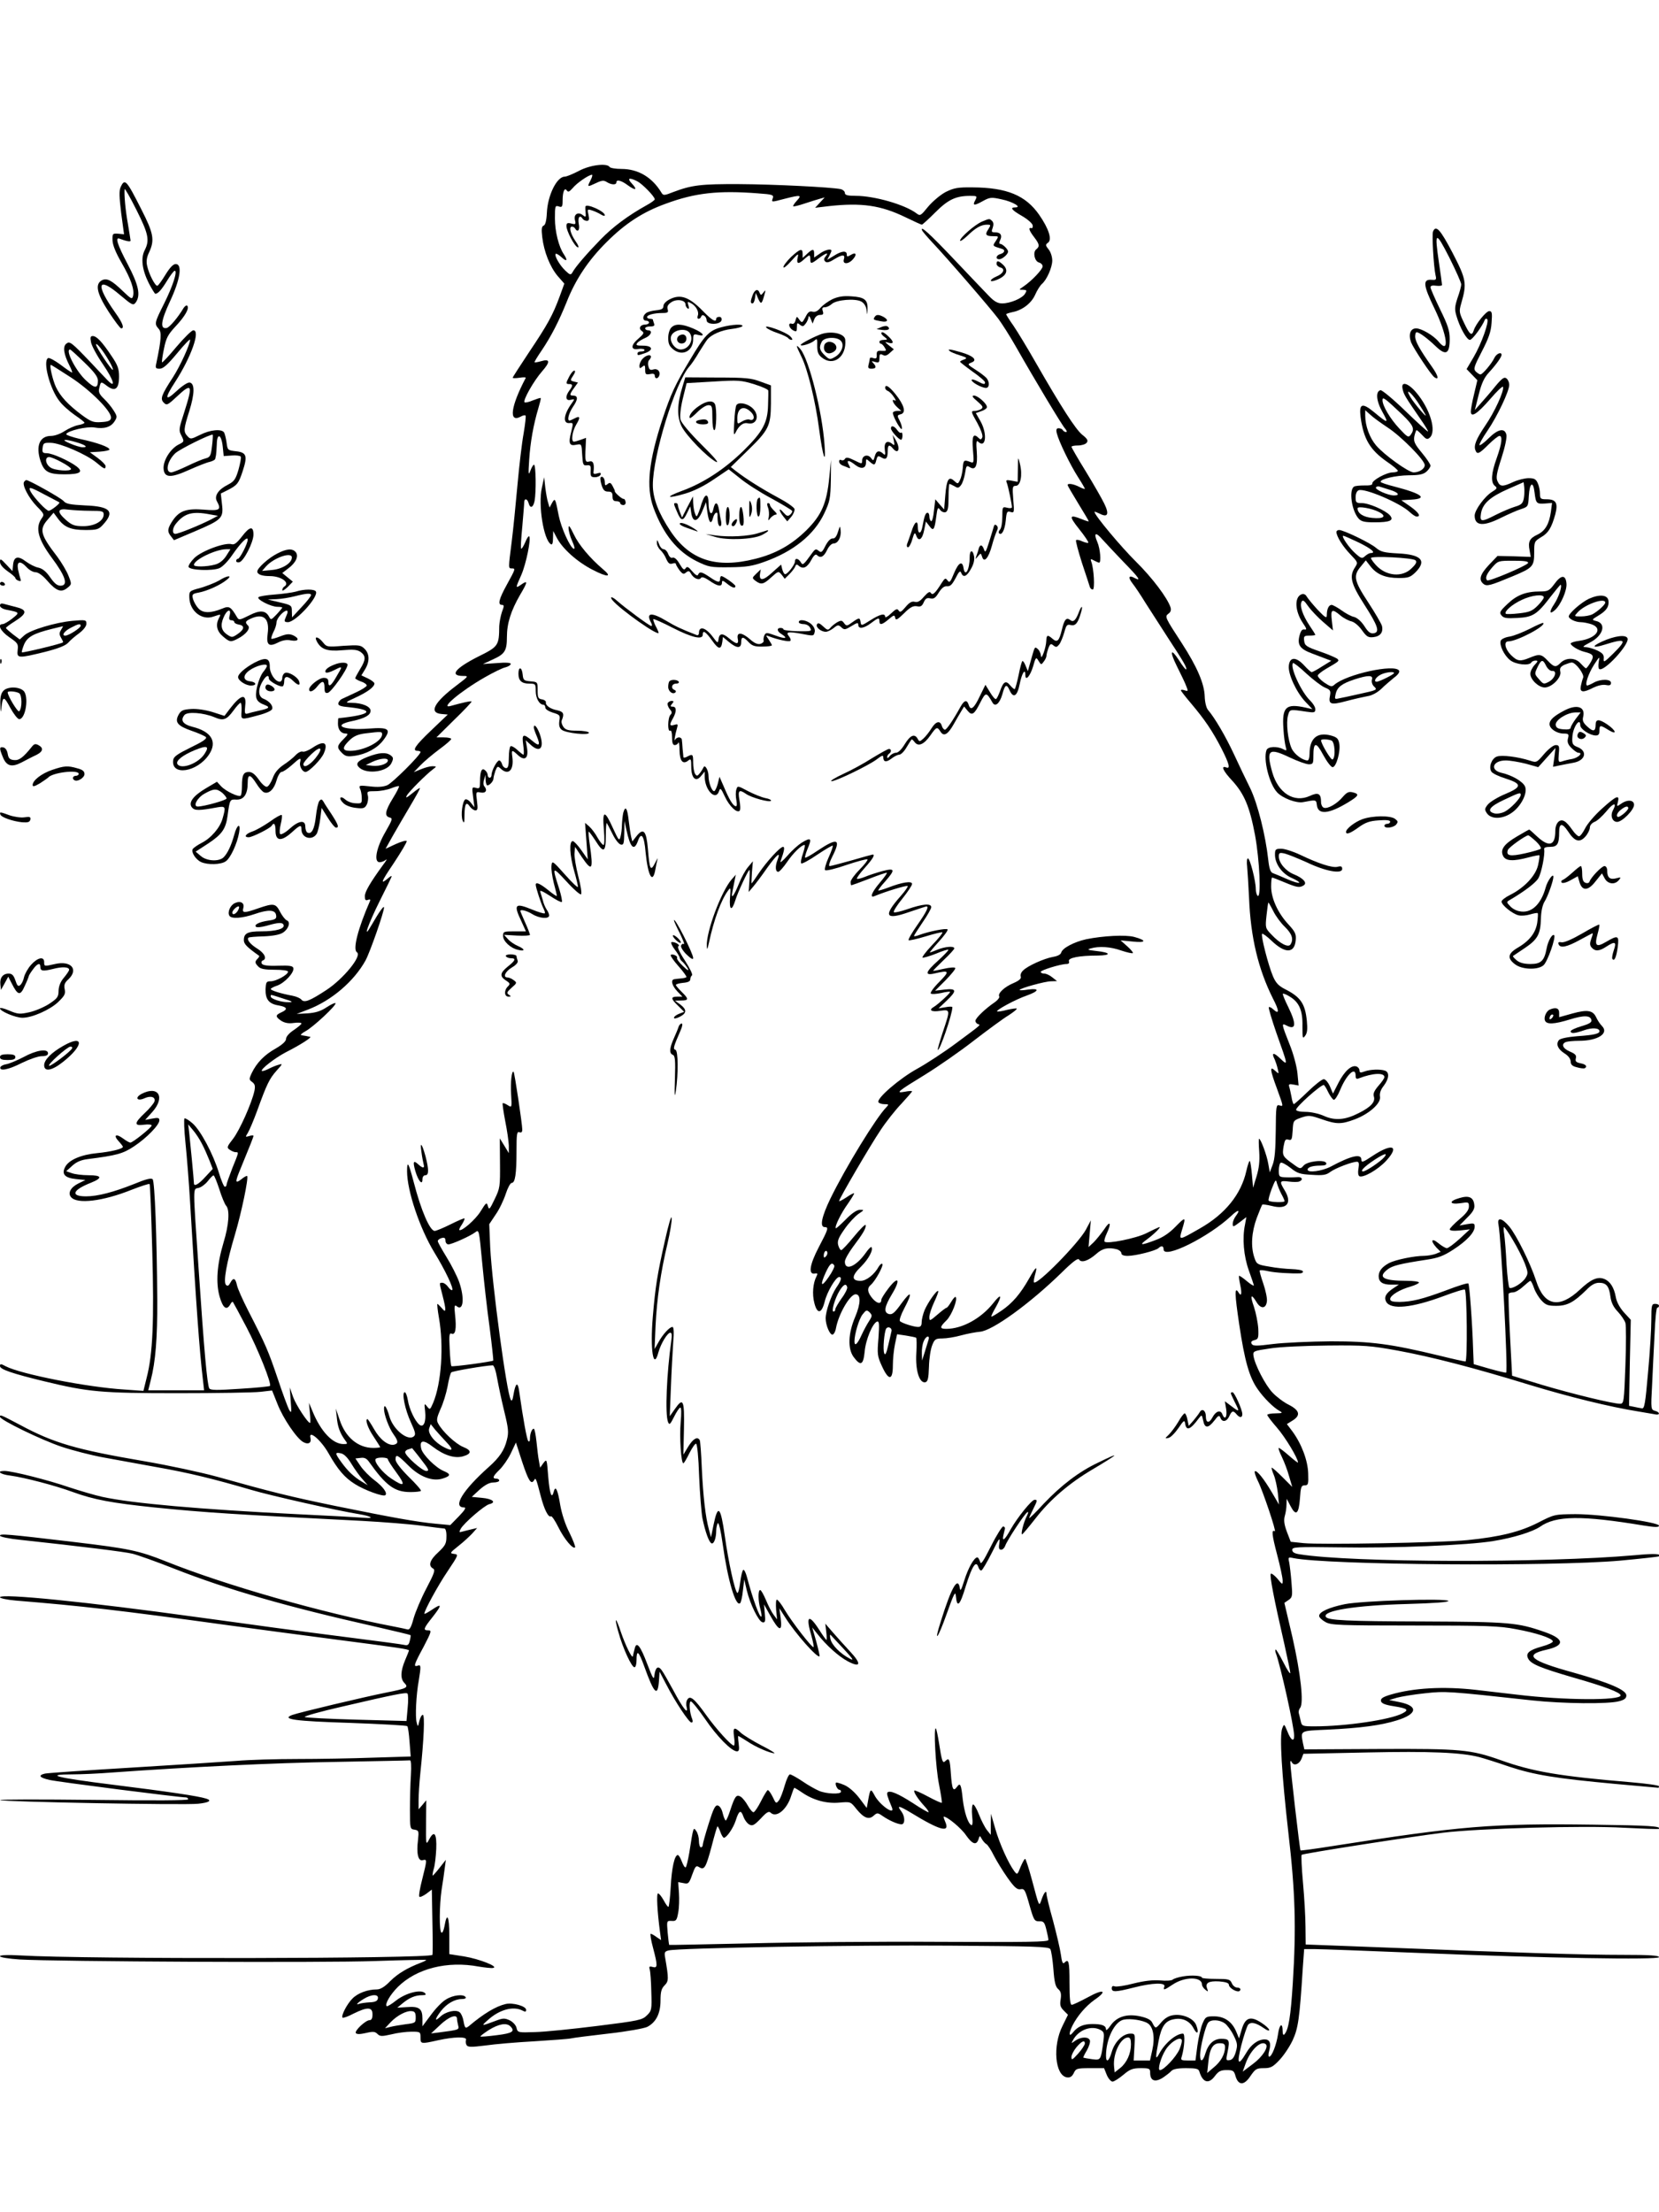 <?xml version="1.0" standalone="no"?>
<!DOCTYPE svg PUBLIC "-//W3C//DTD SVG 20010904//EN"
 "http://www.w3.org/TR/2001/REC-SVG-20010904/DTD/svg10.dtd">
<svg version="1.0" xmlns="http://www.w3.org/2000/svg"
 width="864pt" height="1152pt" viewBox="0 0 864 1152"
 preserveAspectRatio="xMidYMid meet">

<g transform="translate(0,1152) scale(0.1,-0.1)"
fill="#000000" stroke="none">
<path d="M3015 10630 c-31 -16 -65 -30 -74 -30 -41 0 -89 -97 -93 -189 -2 -41
-8 -63 -17 -66 -10 -4 -12 -18 -7 -60 9 -76 40 -154 80 -202 l35 -40 -24 -66
c-36 -98 -63 -147 -159 -290 -47 -71 -86 -131 -86 -134 0 -3 16 -3 36 0 19 3
34 3 32 -1 -78 -148 -90 -235 -27 -202 11 7 23 9 26 6 3 -3 -2 -45 -10 -93 -9
-48 -23 -169 -32 -268 -9 -99 -22 -232 -30 -295 -18 -141 -18 -140 0 -140 21
0 20 -2 -25 -84 -42 -76 -49 -106 -26 -106 12 0 12 -6 0 -37 -7 -21 -13 -54
-14 -73 -1 -103 -4 -107 -111 -160 -120 -61 -150 -100 -76 -100 29 0 27 -2
-35 -49 -118 -89 -146 -143 -79 -149 l33 -3 -86 -82 c-84 -80 -102 -107 -71
-107 8 0 15 -3 15 -6 0 -16 -146 -161 -173 -173 -22 -9 -50 -11 -91 -6 -54 6
-58 5 -51 -12 5 -10 9 -31 9 -48 1 -28 -1 -30 -32 -28 -18 0 -42 9 -53 19 -27
24 -38 8 -12 -17 12 -13 39 -23 66 -26 39 -5 47 -2 57 17 6 12 9 33 6 46 -6
23 -4 24 39 24 25 0 62 7 82 15 20 8 38 13 41 11 2 -3 -12 -31 -32 -63 -40
-65 -45 -93 -17 -100 17 -4 15 -11 -21 -74 -48 -82 -63 -159 -31 -159 10 0 25
6 33 13 8 6 1 -6 -15 -27 -67 -92 -95 -140 -95 -163 0 -19 4 -24 16 -19 11 4
14 2 11 -6 -63 -144 -91 -253 -68 -267 28 -18 -71 -139 -160 -197 -87 -57
-114 -67 -129 -50 -6 8 -27 17 -48 21 -55 10 -112 27 -112 35 0 3 16 12 35 18
39 15 87 67 83 90 -2 12 -18 15 -80 13 -52 -2 -78 2 -84 10 -4 7 -2 15 4 17
24 8 11 38 -28 62 -37 23 -56 47 -46 57 2 3 38 6 80 7 48 2 84 9 99 19 30 19
42 56 21 64 -8 3 -24 23 -35 44 -23 45 -33 47 -114 19 -74 -26 -85 -25 -78 1
8 27 -14 40 -44 26 -24 -11 -40 -48 -28 -66 10 -17 67 -13 131 9 72 25 108 23
112 -6 3 -18 -3 -23 -40 -28 -48 -7 -76 -21 -65 -32 4 -5 29 -2 55 5 62 18 84
19 89 4 7 -20 -41 -33 -116 -33 -72 0 -91 -10 -91 -46 0 -20 16 -36 79 -81 3
-2 -1 -9 -7 -15 -16 -16 -15 -23 4 -42 11 -12 35 -16 85 -16 40 0 69 -4 69
-10 0 -16 -62 -50 -90 -50 -23 0 -25 -4 -27 -42 -1 -53 18 -76 69 -84 44 -8
49 -20 13 -36 -32 -14 -31 -23 0 -44 18 -11 38 -15 65 -11 22 3 40 2 40 -3 0
-4 -18 -19 -40 -34 -23 -15 -40 -34 -40 -45 0 -13 -18 -30 -54 -51 -59 -33
-99 -74 -125 -128 -15 -32 -14 -35 3 -47 14 -11 16 -21 11 -46 -14 -64 -77
-205 -111 -249 -32 -41 -34 -46 -18 -57 10 -7 24 -13 31 -13 17 0 18 3 -17
-83 -16 -42 -30 -80 -30 -86 0 -6 -4 -11 -9 -11 -5 0 -19 33 -31 73 -30 98
-95 220 -137 257 -19 17 -38 28 -42 26 -4 -3 -2 -60 5 -128 7 -68 18 -206 24
-308 31 -527 49 -779 67 -927 l6 -53 -146 0 -145 0 13 52 c25 96 35 220 34
418 -2 325 -13 618 -24 629 -8 8 -37 0 -95 -24 -108 -43 -191 -65 -252 -65
-83 0 -71 33 26 71 62 25 57 39 -13 39 -33 0 -72 5 -88 11 l-28 10 32 29 c22
20 47 30 80 34 150 19 184 28 242 67 66 44 131 111 131 135 0 13 -7 15 -37 9
l-37 -7 37 41 c69 77 33 140 -55 95 -38 -20 -24 -41 15 -23 33 15 59 6 51 -18
-4 -10 -26 -37 -50 -59 -56 -53 -57 -68 -4 -61 22 3 40 1 40 -4 0 -10 -98 -89
-111 -89 -6 0 -23 10 -39 22 -37 27 -51 16 -22 -15 12 -13 22 -26 22 -29 0
-11 -63 -26 -135 -33 -82 -8 -146 -35 -165 -71 -21 -38 -3 -58 56 -64 l49 -5
-37 -18 c-40 -20 -56 -50 -38 -71 31 -38 165 -22 315 38 49 19 91 33 94 30 3
-2 9 -159 14 -347 10 -366 3 -537 -29 -661 l-17 -69 -99 7 c-194 12 -539 80
-618 121 -26 14 -30 14 -30 1 0 -17 65 -39 230 -79 231 -56 296 -62 695 -62
204 0 397 3 431 7 l61 7 28 -70 c29 -75 101 -181 135 -199 26 -14 43 -4 37 21
-12 47 55 -10 94 -79 48 -85 84 -127 137 -160 50 -32 149 -68 159 -58 12 11
-12 44 -57 78 -24 18 -57 51 -72 73 l-27 40 27 3 c19 3 31 -3 42 -18 90 -127
135 -160 218 -160 27 0 51 3 54 6 4 3 -25 36 -63 73 -42 42 -69 77 -69 90 0
31 10 26 65 -29 60 -61 129 -87 182 -69 41 13 42 23 3 39 -41 17 -108 84 -116
115 -11 46 10 50 60 11 59 -45 114 -62 157 -50 46 13 47 31 1 49 -39 16 -108
80 -130 122 -10 17 -7 31 12 75 14 29 30 82 37 118 6 36 15 69 19 73 6 7 177
36 216 37 7 0 17 -30 23 -67 7 -38 23 -115 37 -172 22 -90 24 -110 14 -149
-13 -54 -39 -92 -94 -141 -136 -121 -191 -211 -129 -211 12 0 5 -13 -27 -46
l-45 -46 -75 7 c-98 9 -231 33 -525 93 -237 49 -330 72 -615 152 -80 22 -251
59 -380 81 -352 60 -470 94 -646 189 -101 53 -104 55 -104 42 0 -16 216 -121
321 -156 57 -19 154 -44 214 -55 61 -11 187 -34 280 -51 171 -30 300 -62 495
-119 97 -29 457 -110 560 -126 62 -10 84 -24 29 -19 -24 2 -183 11 -354 19
-501 25 -856 56 -1012 90 -37 8 -115 31 -173 50 -107 37 -296 85 -337 85 -44
0 -22 -18 30 -24 74 -10 235 -52 327 -86 110 -40 203 -57 424 -80 267 -27 412
-36 1081 -70 110 -6 250 -17 310 -25 61 -8 115 -15 120 -15 6 0 11 -19 10 -42
0 -36 -6 -47 -42 -81 -45 -41 -54 -70 -28 -85 13 -7 8 -23 -34 -103 -27 -51
-57 -122 -67 -157 -13 -48 -21 -61 -33 -57 -9 2 -38 9 -66 14 -377 72 -879
215 -1191 340 -140 56 -193 67 -479 101 -352 42 -385 44 -385 33 0 -6 48 -16
108 -22 315 -34 542 -62 582 -72 25 -6 124 -41 220 -79 275 -108 584 -197
1042 -300 100 -23 184 -43 186 -45 2 -1 0 -15 -4 -30 -5 -21 -11 -25 -28 -21
-11 3 -131 19 -266 36 -135 17 -324 42 -420 55 -96 13 -274 38 -395 54 -571
79 -1025 125 -1025 103 0 -5 37 -13 82 -17 343 -28 529 -49 1118 -130 140 -19
395 -53 565 -75 307 -40 365 -48 365 -55 0 -2 -9 -24 -20 -50 -24 -57 -26 -98
-3 -120 22 -23 11 -28 -95 -49 -111 -22 -456 -104 -491 -117 -57 -22 14 -32
303 -41 160 -6 294 -13 297 -17 4 -3 9 -40 12 -82 l6 -76 -196 -6 c-108 -4
-285 -7 -393 -7 -108 0 -253 -4 -321 -10 -68 -5 -315 -21 -547 -35 -233 -14
-435 -28 -448 -31 -37 -9 -29 -21 24 -33 41 -10 676 -91 710 -91 6 0 12 -4 12
-10 0 -6 -177 -7 -493 -3 -270 3 -489 3 -486 -1 8 -9 959 -27 1031 -19 58 6
74 17 41 27 -41 13 -196 36 -485 72 -298 37 -362 54 -209 54 41 0 136 4 210
10 390 28 836 50 1166 55 204 4 375 7 380 8 6 1 8 -27 5 -78 -3 -44 -5 -125
-5 -180 0 -98 1 -100 24 -103 22 -4 23 -7 18 -54 -9 -70 1 -111 24 -105 24 6
24 5 -2 -99 -12 -46 -19 -88 -15 -91 3 -4 19 3 36 15 l29 22 3 -168 c2 -92 2
-169 0 -172 -13 -20 -1814 -23 -2144 -3 -70 4 -108 2 -108 -4 0 -6 44 -13 103
-17 188 -11 1589 -18 1852 -8 143 5 262 7 264 6 2 -2 -9 -8 -25 -14 -71 -27
-122 -57 -162 -97 -29 -30 -51 -43 -70 -43 -47 0 -99 -19 -127 -48 -28 -28
-60 -90 -51 -99 3 -3 29 6 57 21 73 36 99 35 99 -4 0 -20 -5 -30 -15 -30 -21
0 -79 -55 -72 -67 5 -7 21 -7 52 0 38 9 48 8 61 -5 13 -13 23 -13 72 -2 31 8
78 14 105 14 46 0 47 -1 47 -30 0 -34 1 -35 90 -15 86 19 154 20 147 2 -3 -8
-1 -20 3 -27 7 -11 25 -11 97 -2 48 7 164 17 257 22 93 6 178 12 190 15 11 3
99 14 194 25 99 11 186 27 203 35 46 24 69 70 69 138 0 45 5 62 21 78 22 22
22 34 3 145 -5 27 -2 32 18 37 49 13 976 29 1466 25 437 -3 514 -5 522 -18 5
-8 12 -54 16 -103 5 -69 11 -93 25 -105 14 -12 17 -25 13 -53 -5 -30 -2 -41
16 -59 l22 -22 -28 -57 c-53 -104 -40 -260 23 -269 16 -2 26 4 35 22 11 24 16
26 84 26 l74 0 14 -35 c8 -19 22 -35 30 -35 8 0 33 16 56 35 35 30 50 35 91
35 45 0 49 -2 49 -24 0 -41 24 -51 64 -27 18 12 39 28 46 36 9 10 32 15 77 15
52 0 65 -3 69 -17 18 -59 49 -68 82 -23 18 24 30 30 60 30 34 0 39 -3 47 -33
15 -48 45 -48 78 3 25 36 31 40 69 40 35 0 47 6 81 42 22 23 53 69 69 103 29
63 36 110 53 378 l7 97 56 0 c32 0 275 -9 542 -20 652 -27 1250 -37 1250 -22
0 9 -52 12 -187 12 -207 0 -529 10 -1205 37 l-448 17 -1 91 c0 49 -6 153 -13
230 -7 77 -10 143 -7 146 7 7 573 95 736 115 187 23 736 38 940 26 99 -5 182
-8 184 -6 15 14 -46 18 -342 22 -524 7 -686 -6 -1361 -112 -88 -14 -161 -24
-163 -22 -4 3 -53 430 -53 456 0 13 2 13 9 1 12 -19 39 -7 50 22 l9 24 334 7
c326 7 487 0 581 -24 23 -6 94 -28 157 -50 131 -43 240 -61 554 -90 121 -11
221 -20 223 -20 1 0 3 4 3 8 0 5 -66 14 -147 21 -370 31 -511 55 -678 115
-156 55 -204 60 -636 58 l-386 -2 -7 31 c-13 69 -19 65 132 72 167 8 274 22
357 48 107 33 113 75 14 95 l-54 11 40 12 c22 6 87 17 145 23 109 12 120 11
560 -37 157 -17 398 -20 453 -4 27 7 37 15 37 30 0 28 -88 66 -276 119 -225
62 -260 92 -140 119 97 22 94 56 -9 92 -142 50 -184 53 -630 55 -403 1 -499 6
-510 24 -20 32 154 60 422 67 144 4 220 10 216 16 -9 15 -452 1 -540 -17 -82
-17 -133 -40 -133 -61 0 -8 15 -22 33 -32 29 -16 69 -18 462 -18 377 0 442 -2
530 -19 104 -19 187 -46 192 -63 2 -6 -23 -18 -56 -27 -69 -19 -87 -36 -72
-64 15 -28 64 -48 235 -98 165 -47 246 -78 246 -93 0 -27 -292 -26 -540 4 -69
8 -165 19 -215 25 -168 19 -325 10 -443 -25 -40 -12 -52 -20 -50 -33 2 -12 20
-20 65 -27 75 -12 83 -19 46 -38 -64 -33 -295 -67 -455 -67 -66 0 -68 1 -74
28 -3 15 -8 33 -10 41 -2 7 1 20 7 27 20 25 3 178 -40 368 l-42 179 22 15 c20
14 21 21 15 91 -3 42 -9 89 -12 105 -6 27 -5 28 22 22 180 -36 1343 -45 1703
-13 107 10 197 20 200 22 14 14 -19 16 -126 6 -466 -41 -1476 -39 -1745 5 -27
4 -38 11 -38 23 0 15 21 16 243 13 283 -5 673 11 805 33 105 17 203 48 242 74
83 59 217 60 538 7 62 -10 82 -10 82 -1 0 18 -304 60 -435 60 -109 -1 -110 -1
-194 -44 -94 -48 -198 -74 -366 -91 -137 -14 -767 -25 -856 -16 l-67 7 -20 52
c-14 38 -17 60 -11 82 5 16 9 43 9 60 l1 30 20 -38 c28 -54 43 -42 49 39 4 61
7 69 25 69 18 0 20 6 18 62 -2 68 -35 155 -83 220 l-28 37 29 18 c44 27 38 53
-18 82 -27 13 -65 42 -85 63 -38 39 -94 148 -100 193 -3 24 0 25 87 38 50 8
185 14 300 15 191 2 224 -1 362 -26 180 -33 400 -90 693 -180 204 -62 416
-114 560 -137 36 -6 75 -13 88 -15 28 -7 29 11 1 18 -21 6 -22 9 -15 134 3 70
9 190 13 266 3 75 9 137 14 137 5 0 9 5 9 10 0 6 -9 10 -20 10 -18 0 -20 -7
-20 -82 0 -46 -7 -169 -17 -274 -14 -163 -19 -191 -32 -188 -9 1 -28 5 -42 8
l-25 5 4 224 5 224 -36 39 c-22 25 -38 55 -42 79 -9 51 -30 83 -61 95 -34 13
-69 -2 -126 -56 -108 -101 -186 -85 -228 46 -29 90 -102 237 -140 283 -38 45
-64 50 -56 10 14 -72 50 -757 40 -771 -1 -2 -40 7 -86 20 l-83 24 -3 74 c-4
135 -19 341 -25 346 -3 4 -54 -12 -114 -35 -126 -47 -180 -60 -245 -61 -36 0
-48 4 -48 15 0 19 49 49 106 65 24 7 44 17 44 21 0 5 -29 9 -64 9 -122 0 -153
18 -100 59 25 20 67 30 204 51 60 9 87 19 138 52 71 46 112 90 112 120 0 18
-4 19 -40 13 l-39 -7 40 41 c31 30 40 47 37 67 -4 39 -28 50 -77 35 -57 -16
-54 -35 4 -27 43 7 45 6 45 -17 0 -18 -15 -38 -50 -67 -27 -23 -50 -47 -50
-52 0 -7 20 -9 52 -6 l53 6 -53 -49 c-30 -27 -59 -49 -67 -49 -7 0 -27 12 -44
26 -36 30 -43 13 -10 -23 l22 -22 -27 -11 c-15 -5 -42 -10 -60 -10 -50 0 -147
-20 -181 -37 -37 -20 -54 -41 -55 -68 0 -31 20 -45 65 -45 l40 0 -29 -19 c-39
-26 -49 -46 -37 -70 24 -43 134 -32 298 29 59 22 109 38 112 34 11 -11 14
-374 3 -374 -6 0 -66 13 -134 30 -257 62 -357 75 -568 75 -107 -1 -242 -7
-299 -14 -87 -11 -105 -11 -112 0 -6 10 -2 16 14 20 20 5 22 11 20 60 -2 31
-12 81 -22 112 -22 62 -16 74 13 26 22 -37 50 -35 54 5 2 15 -7 57 -19 92 -12
35 -21 66 -18 68 2 3 22 1 44 -4 36 -8 119 -13 168 -11 10 1 15 6 12 11 -3 6
-30 10 -58 11 -29 1 -81 6 -117 13 -62 10 -66 13 -77 46 -20 58 -15 133 12
207 14 37 27 68 29 70 2 2 24 -1 49 -7 80 -21 108 15 67 82 -28 46 -26 51 21
45 23 -3 48 -3 55 0 22 8 16 25 -8 23 -13 -1 -40 -2 -60 -1 -36 1 -38 3 -38
35 0 19 4 38 10 41 5 3 28 -9 51 -27 35 -28 49 -33 111 -36 58 -4 75 -1 96 15
27 20 114 53 139 53 10 0 12 -9 8 -34 -4 -21 -2 -36 4 -41 19 -11 97 33 141
81 71 78 30 92 -71 25 -51 -34 -59 -37 -59 -20 0 33 -53 21 -161 -37 -45 -23
-119 -33 -119 -15 0 13 26 21 67 21 23 0 33 4 30 13 -7 20 -99 10 -118 -13
-16 -19 -18 -19 -57 10 -52 37 -55 43 -47 91 6 33 10 39 25 34 17 -5 19 1 22
47 3 52 3 53 45 68 39 13 47 12 105 -8 78 -27 102 -28 174 -1 76 29 137 84
131 118 -3 17 3 36 19 56 28 37 31 70 8 79 -24 9 -80 7 -108 -4 -21 -8 -26 -6
-26 6 0 8 -7 17 -15 20 -26 10 -63 -24 -94 -84 l-29 -57 -16 38 c-9 20 -23 37
-32 37 -9 0 -46 -29 -83 -65 -37 -36 -70 -65 -73 -65 -3 0 -9 17 -12 38 -4 20
-9 44 -12 53 -4 13 1 15 22 11 l27 -5 -6 64 c-4 37 -21 102 -42 153 -41 103
-42 110 -16 96 51 -27 54 6 10 96 -18 36 -30 66 -28 69 3 2 19 -4 36 -15 49
-29 68 -73 66 -154 0 -63 1 -68 14 -50 11 14 13 34 9 77 -9 91 -33 125 -114
166 -33 17 -48 32 -63 68 -24 57 -64 212 -56 220 3 3 25 -13 49 -36 71 -68
120 -67 126 3 3 32 -3 44 -38 82 -55 59 -90 136 -90 197 0 26 2 47 5 47 3 0
32 -11 65 -25 65 -27 78 -29 99 -16 21 13 -2 38 -51 58 -42 17 -78 59 -78 93
0 19 4 21 31 15 16 -4 68 -25 115 -46 98 -47 184 -62 184 -34 0 13 -6 16 -24
11 -27 -7 -100 17 -196 63 -36 17 -80 31 -97 31 -30 0 -33 -3 -33 -31 0 -48
37 -99 87 -121 25 -11 42 -22 39 -25 -3 -3 -32 5 -63 19 -32 14 -65 28 -74 31
-12 4 -19 23 -24 69 -14 128 -55 292 -94 373 -22 44 -60 124 -85 178 -43 92
-99 188 -135 230 -9 11 -16 40 -17 70 -2 67 -40 155 -119 277 -88 135 -90 139
-70 154 12 8 15 19 11 33 -16 49 -95 154 -180 238 -77 76 -216 242 -216 259 0
3 12 -2 27 -9 42 -22 51 -3 24 52 -13 27 -56 102 -97 169 -41 66 -74 124 -74
127 0 4 15 7 34 7 18 0 39 6 45 14 9 11 5 20 -23 42 -35 29 -108 142 -244 379
-41 72 -92 156 -113 187 -22 31 -39 59 -39 61 0 3 14 7 31 11 53 10 100 46
120 91 10 23 26 48 35 56 25 21 54 86 54 122 0 19 -8 45 -19 58 -17 21 -17 25
-3 35 22 16 4 73 -46 145 -71 102 -169 142 -347 143 -78 1 -97 -3 -140 -24
-28 -15 -67 -48 -91 -76 -38 -47 -42 -50 -60 -36 -60 46 -220 92 -318 92 -43
0 -56 4 -56 15 0 8 -10 17 -22 20 -49 10 -343 25 -528 26 -199 1 -248 -5 -343
-41 -48 -19 -53 -19 -62 -4 -48 80 -121 124 -208 124 -31 0 -59 5 -62 10 -13
22 -102 11 -160 -20z m60 -50 c-18 -35 -17 -35 30 -13 29 14 40 15 55 5 24
-15 50 -16 50 -2 0 17 25 11 60 -15 41 -30 52 -24 20 10 -26 28 -13 32 29 11
28 -15 91 -80 91 -94 0 -4 -19 -18 -43 -31 -97 -54 -176 -113 -239 -178 -69
-71 -132 -143 -147 -172 -8 -14 -13 -13 -36 9 -30 28 -59 79 -51 88 3 3 17 -5
31 -18 27 -25 33 -17 12 15 -27 39 -47 120 -47 187 0 65 1 69 20 63 17 -6 20
-2 20 29 0 47 10 72 22 54 7 -10 13 -7 31 13 21 26 84 69 100 69 4 0 1 -13 -8
-30z m873 -67 c74 -5 82 -8 77 -24 -8 -23 -10 -23 62 -4 82 21 91 20 63 -10
-13 -14 -21 -27 -19 -29 2 -3 29 4 59 14 30 10 66 21 80 25 l25 7 -25 -27 -25
-27 75 9 c167 18 267 4 395 -58 45 -22 83 -39 86 -39 3 0 35 29 70 64 67 67
107 86 182 86 35 0 37 -1 27 -21 -17 -30 -8 -32 37 -7 38 21 45 22 99 10 58
-12 109 -42 71 -42 -29 0 -18 -14 36 -45 28 -16 53 -38 55 -48 2 -10 -1 -16
-6 -15 -18 5 -13 -12 13 -46 29 -38 31 -49 11 -65 -18 -15 -8 -62 15 -68 11
-3 19 -12 19 -20 0 -16 -58 -77 -100 -105 -25 -17 -25 -17 -2 -17 20 -1 21 -3
10 -21 -15 -24 -77 -50 -119 -50 -23 0 -41 10 -68 38 -20 20 -101 106 -181
190 -130 137 -178 180 -168 153 1 -5 26 -34 53 -63 76 -80 305 -345 345 -399
19 -26 60 -90 90 -143 100 -176 241 -411 257 -428 9 -10 11 -18 5 -18 -6 0
-14 5 -17 10 -3 6 -13 10 -22 10 -11 0 -14 -7 -9 -27 10 -41 69 -163 110 -227
20 -31 36 -59 36 -61 0 -3 -13 1 -30 10 -29 15 -60 20 -60 9 0 -3 25 -46 55
-95 30 -49 55 -91 55 -93 0 -3 -16 2 -35 10 -67 27 -70 18 -15 -51 29 -36 50
-68 48 -71 -3 -3 -17 1 -32 7 -14 7 -29 10 -32 6 -3 -3 11 -56 31 -119 21 -62
39 -119 41 -125 2 -7 9 -13 15 -13 12 0 6 110 -8 146 -5 14 -3 15 15 5 11 -6
23 -11 26 -11 12 0 6 72 -9 107 -21 49 -9 55 27 13 17 -19 66 -71 109 -116 81
-83 95 -103 58 -84 -30 17 -36 4 -11 -28 12 -15 43 -61 68 -102 26 -41 80
-124 119 -185 80 -122 99 -155 92 -161 -2 -2 -19 19 -37 48 -43 66 -50 48 -12
-29 16 -32 37 -75 46 -96 15 -37 15 -38 -4 -32 -11 4 -20 4 -20 0 0 -3 24 -34
53 -68 71 -84 111 -143 158 -234 42 -83 48 -109 24 -99 -28 10 -15 -19 32 -69
63 -69 91 -135 119 -283 24 -132 33 -329 14 -317 -5 3 -10 20 -10 36 0 41 -30
159 -41 159 -5 0 -7 -19 -4 -42 2 -24 7 -98 10 -164 8 -205 48 -371 124 -523
34 -65 34 -86 3 -58 -10 10 -21 15 -24 12 -3 -3 15 -63 39 -133 63 -177 62
-173 19 -133 -34 33 -46 30 -27 -7 4 -9 11 -30 15 -47 7 -29 7 -29 -13 -11
-29 27 -28 8 9 -92 35 -97 35 -95 13 -88 -17 5 -18 -6 -19 -132 -1 -96 -5
-149 -16 -177 l-15 -40 -8 45 c-7 43 -39 130 -48 130 -2 0 -2 -31 1 -68 3 -50
-1 -85 -14 -128 l-18 -59 -6 67 c-3 36 -8 69 -11 72 -3 3 -11 -20 -18 -51 -27
-122 -110 -225 -242 -300 -112 -64 -110 -64 -93 -7 21 69 19 70 -34 16 -32
-33 -66 -56 -105 -70 -77 -29 -88 -28 -41 6 39 29 78 69 59 61 -6 -2 -35 -16
-65 -31 -54 -27 -204 -57 -217 -44 -4 3 1 22 10 41 27 57 19 72 -12 24 -17
-24 -42 -55 -56 -69 l-26 -24 6 69 6 70 -26 -49 c-39 -71 -254 -290 -270 -274
-3 2 0 19 5 38 15 52 6 47 -30 -17 -46 -81 -87 -129 -144 -168 -28 -19 -51
-33 -53 -31 -2 2 8 23 22 47 37 66 30 77 -13 22 -63 -79 -161 -133 -244 -133
-35 0 -35 9 1 44 27 26 60 110 48 122 -3 3 -13 -8 -23 -25 -10 -17 -21 -31
-24 -31 -4 0 -25 -16 -48 -36 -40 -34 -42 -35 -42 -12 0 13 11 47 25 77 14 30
24 56 21 58 -7 7 -54 -60 -71 -100 -8 -20 -15 -48 -15 -62 0 -18 -5 -25 -19
-25 -21 0 -82 19 -94 30 -5 4 5 34 22 66 45 85 38 98 -14 27 -35 -49 -48 -60
-65 -56 -29 8 -25 37 16 105 46 76 33 97 -19 29 -20 -26 -37 -53 -37 -59 0
-24 -21 -22 -45 5 -28 33 -31 55 -9 73 23 20 67 100 59 108 -3 4 -11 -2 -18
-13 -23 -42 -65 -75 -95 -75 -49 0 -48 26 3 75 39 39 65 88 53 101 -3 2 -16
-11 -29 -30 -51 -72 -109 -96 -109 -46 0 12 20 47 43 78 50 66 70 99 65 113
-2 5 -29 -22 -61 -61 -31 -38 -61 -70 -66 -70 -5 0 -12 12 -16 27 -5 21 2 38
33 82 21 31 54 66 72 79 31 21 32 22 9 22 -16 0 -42 -17 -74 -50 -27 -27 -50
-48 -52 -46 -8 7 28 80 63 128 19 28 34 52 32 54 -2 2 -21 -8 -41 -22 -20 -13
-37 -22 -37 -18 0 11 162 289 216 369 29 44 78 106 109 138 30 33 55 61 55 64
0 3 -17 2 -37 -2 -51 -9 -42 -1 105 89 68 42 182 121 255 178 73 56 153 115
180 131 26 17 45 32 42 35 -2 2 -25 -1 -51 -7 -25 -7 -48 -10 -51 -8 -7 7 97
63 155 83 64 23 68 39 7 31 -25 -4 -45 -5 -45 -2 0 8 132 45 164 45 l31 1 -24
19 c-13 11 -32 20 -42 20 -10 0 -19 4 -19 9 0 9 104 41 134 41 12 0 16 5 13
14 -7 18 53 30 150 30 74 1 68 16 -9 24 -43 5 -48 7 -28 13 44 13 104 9 160
-11 30 -10 57 -16 60 -13 3 2 -11 19 -29 35 l-35 31 63 -6 c70 -8 75 6 8 24
-45 12 -161 6 -250 -12 -63 -14 -124 -46 -130 -69 -3 -11 -19 -19 -43 -23 -46
-8 -133 -47 -156 -71 -10 -9 -15 -23 -12 -31 4 -10 -7 -21 -37 -34 -48 -20
-84 -54 -75 -70 3 -5 -8 -20 -26 -32 -48 -33 -98 -81 -98 -95 0 -7 6 -14 13
-17 15 -5 23 2 -113 -99 -63 -47 -155 -107 -204 -134 -91 -50 -213 -155 -201
-174 3 -5 17 -10 31 -10 23 0 24 -1 10 -16 -52 -52 -212 -313 -291 -475 -46
-95 -57 -149 -30 -149 22 0 19 -10 -31 -105 -48 -92 -55 -143 -21 -137 15 3
17 0 9 -15 -18 -35 -23 -92 -11 -138 15 -60 38 -57 54 7 12 50 58 128 75 128
16 0 12 -17 -15 -56 -26 -39 -55 -122 -55 -159 0 -35 21 -85 35 -85 7 0 16 16
19 35 14 74 73 175 102 175 28 0 27 -48 -2 -117 -37 -86 -40 -167 -8 -210 36
-48 50 -42 57 27 5 63 42 151 65 158 11 3 12 -13 7 -86 -7 -83 -6 -94 18 -146
35 -77 57 -76 57 4 0 32 5 82 11 110 l11 52 47 -7 c25 -4 49 -9 52 -11 3 -2 4
-39 1 -82 -5 -88 16 -156 47 -150 13 3 17 19 19 81 1 43 9 93 17 112 12 31 18
35 52 35 22 0 66 7 98 16 33 9 77 17 98 19 64 4 260 146 425 307 61 60 86 78
92 69 11 -19 48 -7 89 29 33 30 63 36 109 24 12 -4 22 -13 22 -20 0 -9 12 -14
33 -14 40 0 148 27 161 41 15 14 26 11 26 -7 0 -53 235 64 353 175 37 35 49
33 22 -3 -8 -11 -15 -28 -15 -39 0 -18 3 -17 36 8 l35 27 -7 -39 c-15 -71 -7
-164 20 -239 14 -39 26 -75 26 -78 0 -4 -17 6 -37 23 -20 17 -38 29 -40 27 -2
-2 1 -23 6 -47 10 -46 6 -64 -9 -39 -21 33 -20 -7 4 -168 28 -187 52 -274 96
-336 31 -45 83 -97 115 -114 17 -10 14 -11 -22 -12 -24 0 -43 -4 -43 -8 0 -5
23 -35 50 -66 43 -49 110 -160 110 -182 0 -3 -21 13 -46 35 -26 23 -50 41 -54
41 -4 0 3 -21 16 -47 13 -27 30 -72 38 -102 l16 -54 -52 52 c-28 28 -53 50
-55 48 -2 -2 3 -19 11 -38 8 -19 17 -61 21 -94 l6 -60 -35 60 c-43 74 -82 122
-91 113 -3 -3 4 -26 16 -50 25 -49 99 -269 88 -262 -18 11 -15 -18 12 -121 16
-60 29 -121 29 -135 0 -24 -1 -23 -28 10 -16 18 -31 29 -34 24 -6 -10 16 -127
71 -366 17 -76 31 -144 31 -150 -1 -7 -17 17 -36 55 -19 37 -37 67 -40 67 -3
0 -3 -8 0 -17 24 -62 96 -386 96 -432 0 -34 -17 -24 -35 22 -17 41 -17 42 -27
17 -15 -37 -3 -237 32 -545 36 -309 41 -494 23 -780 -11 -176 -22 -245 -44
-269 -5 -6 -9 1 -9 16 0 49 -17 38 -24 -15 -8 -54 -32 -117 -46 -117 -5 0 -5
14 0 31 11 39 3 59 -24 59 -35 -1 -70 -26 -96 -71 -42 -71 -50 -58 -25 41 13
50 29 97 35 106 15 17 41 11 83 -18 15 -11 27 -15 27 -9 0 6 -18 23 -40 37
-57 38 -85 28 -103 -34 l-14 -47 -15 36 c-22 52 -62 79 -115 79 -41 0 -45 -2
-60 -37 -9 -21 -21 -73 -27 -116 l-10 -77 -39 0 c-36 0 -39 2 -32 22 14 48 18
118 6 118 -36 0 -95 -50 -124 -105 -20 -37 -20 -21 -3 67 15 77 35 105 80 113
44 9 82 -9 102 -47 19 -37 30 -25 14 16 -13 35 -71 60 -120 52 -23 -3 -44 -16
-62 -37 -30 -35 -30 -35 -47 -2 -7 15 -27 25 -63 33 -70 15 -123 -2 -155 -49
-13 -19 -23 -27 -23 -19 0 20 -21 28 -71 28 -46 0 -77 -13 -101 -44 -22 -27
-23 -5 -2 37 26 51 70 101 113 132 72 49 49 60 -32 15 -41 -22 -79 -40 -85
-40 -9 0 -12 34 -12 115 0 112 -4 127 -27 104 -8 -8 -13 4 -18 43 -4 29 -23
109 -41 177 -19 67 -34 130 -34 139 0 22 -13 7 -26 -31 -13 -37 -11 -41 -50
105 -16 60 -32 108 -35 108 -4 0 -14 -19 -24 -42 -16 -41 -17 -42 -32 -23 -32
43 -77 144 -99 220 l-23 80 -1 -55 0 -55 -20 25 c-11 14 -30 51 -42 82 -12 31
-26 54 -31 51 -5 -3 -7 -30 -4 -60 4 -35 2 -51 -5 -47 -18 11 -36 68 -44 134
-8 78 -13 89 -30 65 -20 -27 -26 -13 -32 70 -5 75 -9 84 -29 64 -14 -14 -18 0
-33 96 -6 38 -13 71 -16 74 -13 13 -1 -206 16 -289 10 -52 17 -96 15 -98 -2
-2 -34 12 -71 32 -37 20 -69 34 -72 32 -6 -7 19 -45 53 -82 14 -15 23 -29 21
-31 -2 -2 -39 19 -81 47 -78 50 -120 68 -133 56 -5 -6 -1 -21 23 -78 19 -46
-65 13 -91 64 -19 36 -22 33 -32 -23 l-8 -44 -39 52 c-25 32 -55 58 -79 68
-21 9 -40 14 -42 12 -7 -7 7 -37 17 -37 5 0 9 -4 9 -10 0 -15 -76 -12 -114 4
-19 8 -58 30 -87 50 -30 20 -59 36 -65 36 -6 0 -18 -26 -27 -57 -9 -32 -22
-67 -30 -78 -15 -19 -16 -18 -33 18 -10 20 -21 36 -26 35 -4 -2 -20 -28 -35
-58 -15 -30 -32 -55 -38 -57 -5 -2 -19 14 -30 34 -11 20 -28 41 -38 47 -22 13
-30 2 -54 -71 -9 -29 -20 -53 -23 -53 -4 0 -11 17 -16 37 -5 23 -16 39 -26 41
-13 3 -23 -17 -47 -94 -17 -54 -31 -104 -31 -111 0 -7 -4 -13 -10 -13 -5 0
-10 15 -10 33 0 18 -6 42 -14 52 -15 22 -15 23 -36 -112 -7 -40 -15 -75 -19
-77 -4 -3 -13 11 -20 30 -7 18 -16 34 -21 34 -17 0 -32 -68 -37 -167 -3 -57
-9 -103 -12 -103 -4 0 -15 16 -25 35 -11 19 -23 35 -29 35 -9 0 -4 -94 10
-199 l6 -44 -24 16 c-13 10 -27 17 -30 17 -4 0 1 -33 12 -73 25 -95 24 -107
-2 -100 -17 5 -20 2 -15 -13 3 -11 7 -63 8 -116 3 -93 2 -99 -23 -123 -24 -24
-41 -28 -258 -55 -129 -16 -274 -31 -324 -32 -89 -3 -91 -3 -97 22 -3 14 -19
31 -35 39 -26 12 -35 12 -70 -1 -80 -30 -81 -30 -45 2 60 55 133 75 181 50 15
-8 19 -7 19 4 0 19 -70 39 -107 30 -51 -12 -114 -50 -190 -114 -19 -15 -22
-13 -29 25 -3 19 -12 40 -20 46 -19 16 -73 4 -101 -23 -31 -29 -29 -13 3 29
29 38 72 63 109 63 15 0 24 4 20 10 -11 17 -66 11 -102 -12 -20 -11 -55 -48
-79 -81 l-44 -59 0 40 c0 52 -17 65 -80 60 l-51 -3 28 23 c35 29 66 42 101 42
19 0 23 3 15 11 -21 21 -98 1 -148 -37 -25 -20 -48 -34 -51 -31 -11 10 18 60
58 100 97 96 257 137 422 106 31 -5 65 -9 74 -7 32 6 -72 47 -151 60 l-77 12
0 98 c0 100 -12 124 -25 48 -4 -22 -11 -38 -16 -34 -12 7 -11 142 1 224 6 36
13 85 16 110 l6 45 -33 -42 c-18 -23 -34 -41 -36 -40 -1 2 1 18 6 35 6 18 11
64 13 104 3 79 -10 99 -36 51 -18 -34 -18 -35 -17 97 l1 105 -20 -24 -20 -23
0 48 c0 27 4 90 9 139 19 180 24 305 13 305 -6 0 -14 -15 -18 -32 -7 -32 -8
-32 -14 -8 -8 29 -3 142 11 219 12 74 12 84 -6 77 -23 -8 -19 6 31 98 41 79
43 86 25 86 -29 0 -27 8 24 72 49 63 47 71 -9 33 -20 -13 -36 -22 -36 -18 0
16 71 147 122 222 56 84 57 86 33 89 -24 3 -22 6 22 41 27 21 59 51 73 66 l25
28 -30 -7 c-16 -4 -38 -9 -48 -12 -16 -5 -17 -3 -8 14 16 30 123 122 149 129
39 9 18 28 -38 33 l-53 5 41 38 c29 25 51 37 72 37 17 0 30 5 30 10 0 6 -7 10
-15 10 -23 0 -18 13 16 46 17 16 44 54 59 85 l27 57 32 -99 c33 -100 47 -122
62 -98 9 16 10 15 35 -81 18 -70 40 -114 53 -106 5 3 22 -23 39 -57 30 -61 76
-116 87 -105 3 3 -10 37 -29 76 -22 42 -40 99 -48 143 -13 81 -25 107 -34 71
-11 -41 -21 -13 -29 80 -7 91 -7 92 -25 69 l-17 -24 -6 34 c-4 19 -9 64 -13
102 -4 37 -10 67 -14 67 -10 0 -20 -26 -20 -53 0 -12 -4 -17 -9 -11 -7 8 -26
111 -47 258 -7 53 -19 47 -30 -18 -4 -27 -9 -35 -14 -25 -22 40 -97 598 -107
794 l-5 120 34 51 c19 27 42 76 52 107 10 31 24 57 31 57 18 0 25 47 25 166 0
88 2 103 15 98 10 -4 15 0 15 14 0 28 -40 295 -45 300 -10 10 -17 -54 -13
-118 4 -69 4 -69 -18 -55 -12 8 -24 12 -26 10 -2 -3 4 -44 13 -92 10 -49 18
-106 19 -128 l0 -40 -23 38 -24 39 1 -129 c1 -121 0 -131 -28 -188 -25 -53
-29 -57 -35 -36 -6 22 -9 20 -38 -27 -26 -43 -100 -107 -111 -97 -2 2 4 15 14
29 9 15 15 28 13 31 -3 2 -35 -12 -73 -31 -38 -19 -75 -34 -82 -34 -25 0 -71
106 -109 253 -27 103 -35 116 -35 58 0 -102 66 -298 142 -423 57 -93 102 -188
93 -196 -3 -3 -12 4 -21 16 -8 12 -22 22 -30 22 -17 0 -17 3 1 -67 20 -78 19
-94 -4 -65 -11 12 -21 22 -23 22 -2 0 1 -33 8 -72 26 -147 13 -340 -30 -443
-16 -37 -17 -38 -32 -19 -14 18 -15 16 -10 -25 6 -56 -8 -88 -30 -70 -23 19
-53 82 -60 128 -4 23 -11 41 -16 41 -17 0 1 -91 32 -157 24 -52 26 -64 15 -73
-31 -26 -108 36 -127 104 -14 49 -28 69 -28 39 0 -30 26 -100 50 -133 25 -35
25 -47 3 -53 -31 -7 -74 26 -105 81 -16 28 -32 52 -34 52 -14 0 1 -46 31 -90
19 -29 35 -54 35 -56 0 -2 -16 -4 -36 -4 -79 0 -145 55 -175 146 l-20 59 5
-45 c4 -48 16 -82 42 -118 16 -21 15 -22 -7 -22 -56 0 -118 65 -161 170 l-19
45 5 -53 c3 -28 3 -52 1 -52 -12 0 -72 91 -88 134 l-18 51 5 -70 c5 -63 4 -68
-9 -45 -7 14 -35 89 -60 165 -48 141 -60 170 -153 351 -28 55 -55 115 -58 132
-8 37 -19 41 -35 11 -8 -15 -14 -18 -22 -10 -15 15 3 116 47 263 33 111 72
296 63 304 -2 2 -16 -5 -30 -17 -33 -25 -34 -16 -3 58 51 124 66 162 66 168 0
4 -10 3 -22 -1 -21 -6 -21 -6 -7 17 8 13 30 65 48 114 51 141 64 167 101 209
33 37 34 38 10 31 -14 -4 -38 -14 -53 -22 -16 -8 -31 -12 -33 -10 -9 8 67 67
124 97 77 39 139 79 127 81 -5 1 -14 2 -20 4 -5 1 -17 3 -25 4 -8 1 1 10 21
21 40 21 165 138 156 146 -3 3 -24 -7 -47 -22 -30 -20 -57 -28 -98 -31 l-57
-3 60 23 c122 47 239 147 299 256 24 45 96 251 96 275 0 13 -25 -22 -63 -88
-53 -93 -21 -1 43 127 33 65 60 121 60 124 0 3 -8 -1 -17 -9 -45 -38 -40 -23
27 76 39 59 70 111 68 116 -2 5 -27 -2 -56 -15 l-54 -25 38 68 c21 37 62 107
91 156 29 49 52 90 50 92 -2 2 -20 -11 -41 -28 -27 -22 -35 -26 -28 -12 10 20
102 112 137 138 20 15 20 15 -3 16 -12 0 -39 -7 -60 -16 l-37 -15 35 36 c19
20 63 57 98 83 34 25 62 49 62 54 0 4 -17 8 -39 8 l-38 0 93 92 c52 50 92 93
90 95 -3 4 -51 -7 -108 -23 -62 -18 51 77 177 149 44 25 92 49 108 52 15 4 27
12 27 18 0 6 -26 8 -72 4 l-73 -5 52 24 c62 28 73 45 73 117 0 71 21 137 69
220 41 69 41 78 3 51 -28 -19 -28 -17 3 52 25 57 52 190 41 201 -3 3 -13 -11
-21 -32 -9 -20 -18 -35 -21 -32 -3 2 0 53 6 113 5 60 10 117 10 127 0 23 16
22 23 -3 8 -30 24 -24 31 11 9 47 7 189 -3 189 -4 0 -13 -15 -19 -32 -10 -27
-11 -17 -6 57 6 93 22 183 48 270 8 27 14 50 12 52 -2 2 -20 -4 -41 -12 -20
-9 -40 -13 -43 -10 -10 10 48 112 91 161 44 50 42 67 -5 53 -17 -5 -33 -7 -34
-6 -2 2 15 30 37 62 51 76 90 153 130 252 46 117 113 218 209 313 96 96 188
156 307 199 154 57 275 70 481 54z m2683 -3737 c12 -25 39 -62 60 -82 38 -37
47 -65 30 -92 -11 -18 -54 3 -99 51 -32 33 -33 35 -26 100 4 37 8 67 10 67 1
0 13 -20 25 -44z m-5391 4 c-11 -20 -30 -28 -30 -12 0 11 22 32 32 32 5 0 4
-9 -2 -20z m235 -460 c49 -15 54 -19 29 -19 -37 -1 -94 17 -94 30 0 11 -6 12
65 -11z m5585 -401 c0 -16 4 -20 18 -14 73 28 132 30 132 6 0 -6 -14 -26 -31
-45 -22 -26 -29 -41 -24 -56 9 -28 -16 -55 -78 -86 -70 -36 -124 -41 -182 -15
-27 12 -68 21 -96 21 -29 0 -49 5 -49 11 0 16 127 129 144 129 3 0 14 -17 23
-37 10 -20 23 -38 29 -40 6 -2 21 21 33 50 33 81 81 126 81 76z m-6009 -354
c12 -22 29 -61 39 -86 l18 -46 -38 -41 c-35 -39 -60 -53 -60 -34 0 14 -20 223
-25 267 l-5 40 25 -30 c14 -16 35 -48 46 -70z m6158 -71 c-18 -22 -95 -74
-110 -74 -18 0 6 25 59 60 50 33 72 39 51 14z m-6067 -166 c12 -40 29 -79 35
-86 21 -21 15 -102 -13 -193 -34 -114 -41 -209 -20 -282 17 -59 36 -73 55 -40
5 10 11 16 14 13 2 -3 34 -61 70 -130 61 -116 133 -297 123 -307 -2 -3 -73
-10 -156 -15 -119 -8 -154 -8 -160 2 -11 18 -27 197 -55 613 -31 456 -31 423
-1 431 14 3 35 19 48 35 13 17 26 30 30 30 4 1 17 -32 30 -71z m5531 -25 c10
-18 17 -34 17 -38 0 -8 -78 -6 -83 3 -3 4 5 31 16 61 19 48 22 52 27 30 4 -13
14 -39 23 -56z m1207 -242 c23 -38 50 -92 61 -120 18 -48 18 -53 3 -77 -18
-27 -69 -58 -83 -50 -4 3 -11 58 -15 122 -3 65 -9 134 -12 156 -4 21 -4 38 -1
38 3 0 25 -31 47 -69z m-5330 -454 c12 -93 20 -170 19 -172 -7 -6 -213 -34
-218 -29 -3 2 -7 43 -9 89 -4 73 -2 85 10 80 20 -8 26 25 18 98 -5 44 -3 54 7
46 36 -31 44 40 14 126 -11 30 -40 88 -65 128 -25 41 -46 78 -46 84 0 6 9 13
20 16 15 4 20 0 20 -14 0 -10 7 -19 15 -19 18 0 114 43 140 63 20 15 20 13 36
-156 9 -95 26 -248 39 -340z m1751 370 c-8 -8 -11 -7 -11 4 0 20 13 34 18 19
3 -7 -1 -17 -7 -23z m44 -47 c3 -5 -10 -33 -30 -61 -39 -57 -46 -43 -14 26 21
45 32 54 44 35z m3644 -117 c7 -21 25 -50 39 -65 22 -24 34 -28 77 -28 58 0
92 19 157 83 25 26 45 37 66 37 38 0 52 -18 59 -72 4 -30 15 -54 38 -78 18
-19 36 -46 40 -59 4 -12 4 -113 0 -222 -7 -190 -8 -199 -28 -199 -37 0 -247
51 -405 98 l-157 48 -11 209 c-6 116 -9 213 -7 218 2 4 13 7 23 7 11 0 34 13
52 30 18 16 35 30 38 30 4 0 12 -17 19 -37z m-3577 5 c3 -7 -10 -34 -29 -59
-18 -26 -33 -51 -33 -58 0 -6 -4 -11 -9 -11 -13 0 7 68 31 108 21 34 34 40 40
20z m115 -176 c-10 -15 -28 -48 -40 -74 -21 -47 -37 -62 -37 -33 0 38 24 117
42 140 19 24 22 25 37 11 14 -15 14 -19 -2 -44z m116 -53 c-2 -8 -9 -41 -17
-74 -10 -44 -16 -55 -21 -42 -8 19 0 110 10 128 9 14 31 5 28 -12z m192 -48
c-3 -10 -12 -38 -19 -62 l-14 -44 -1 37 c-1 20 3 48 9 62 11 30 35 36 25 7z
m-2508 -533 c37 -39 31 -48 -15 -24 -49 25 -85 71 -77 97 l8 23 24 -30 c14
-16 41 -46 60 -66z m-134 -88 c40 -51 44 -60 27 -60 -21 0 -110 79 -110 98 0
6 8 13 18 15 9 3 17 5 18 6 0 0 22 -26 47 -59z m-362 -24 c17 -28 43 -64 58
-80 l26 -30 -30 18 c-43 26 -73 55 -106 100 -35 48 -36 55 -4 48 16 -3 35 -21
56 -56z m189 25 c0 -5 20 -36 45 -70 50 -68 42 -77 -28 -30 -45 30 -90 86 -81
101 7 11 64 10 64 -1z m103 -1295 l-6 -68 -261 7 c-144 4 -265 10 -269 14 -4
4 84 29 195 54 274 64 332 75 340 68 4 -4 5 -37 1 -75z m2055 -441 c59 -40
127 -58 193 -52 59 5 59 5 89 -33 38 -47 65 -58 90 -35 18 16 21 16 47 -2 35
-24 79 -43 98 -43 19 0 19 40 0 66 -26 34 -16 33 48 -5 155 -95 207 -108 179
-46 -6 14 -9 25 -7 25 19 0 92 -61 116 -97 33 -47 54 -54 65 -21 6 20 7 21 17
2 6 -10 16 -23 24 -27 7 -4 25 -31 39 -60 15 -29 47 -81 71 -115 37 -52 50
-63 68 -60 20 4 24 -3 46 -81 23 -81 26 -86 51 -86 23 1 28 -5 37 -42 6 -23
11 -48 11 -55 0 -11 -105 -12 -567 -10 -313 2 -757 -2 -987 -8 -231 -5 -420
-9 -421 -8 -1 2 -5 31 -8 65 -5 61 -5 61 21 60 23 -2 27 3 34 43 5 25 6 71 4
102 l-4 57 27 -5 c26 -6 30 -2 46 44 16 44 20 49 36 39 27 -17 35 -4 65 108
14 55 28 102 30 104 2 2 9 -10 15 -27 6 -18 15 -32 19 -32 14 0 48 49 61 88
17 54 27 60 40 24 6 -18 20 -37 31 -43 17 -9 26 -4 60 31 29 32 42 40 51 31
30 -30 86 16 108 89 7 22 14 40 16 40 2 0 21 -11 41 -25z m-2210 -1072 c-2
-13 -14 -19 -43 -20 -21 -1 -45 -5 -52 -7 -24 -10 -13 4 20 24 41 26 80 27 75
3z m197 -98 c0 -29 -2 -30 -52 -36 -29 -4 -65 -10 -80 -14 l-28 -7 29 31 c34
36 84 62 111 58 15 -1 20 -9 20 -32z m215 -7 c0 -7 3 -23 6 -35 6 -23 6 -23
-101 -37 l-40 -5 47 44 c45 43 88 59 88 33z m3597 -24 c29 -18 39 -73 24 -140
l-12 -54 -43 0 -42 0 4 70 c4 69 4 70 -21 70 -39 0 -82 -43 -97 -95 -14 -49
-30 -60 -30 -20 0 87 45 179 93 188 33 7 99 -3 124 -19z m401 0 c12 -8 33 -36
46 -62 21 -42 22 -52 12 -87 -8 -28 -18 -41 -32 -43 -20 -3 -20 0 -10 47 11
57 8 64 -34 64 -38 0 -67 -26 -82 -75 -13 -44 -28 -50 -28 -10 0 38 28 153 42
169 14 18 59 16 86 -3z m-3720 -16 c26 -26 11 -36 -70 -46 -46 -6 -84 -9 -86
-7 -2 2 18 17 44 34 52 32 92 39 112 19z m3074 -19 c18 -10 20 -17 14 -62 -13
-96 -13 -96 -59 -90 -23 3 -43 7 -45 8 -2 1 7 19 19 39 11 20 18 43 15 51 -7
20 -46 19 -75 -1 -22 -16 -23 -16 -13 2 29 54 96 79 144 53z m158 -74 c0 -49
-22 -97 -56 -124 l-29 -23 -3 30 c-7 67 34 152 73 152 11 0 15 -11 15 -35z
m253 -26 c-18 -41 -82 -109 -102 -109 -14 0 4 65 29 105 23 38 70 69 83 55 5
-4 0 -27 -10 -51z m-493 29 c-1 -7 -16 -31 -35 -52 -30 -33 -35 -36 -35 -18 0
11 12 34 26 51 27 32 44 40 44 19z m730 -20 c-1 -36 -22 -74 -59 -104 l-34
-29 6 57 c7 71 24 98 59 98 22 0 28 -4 28 -22z m213 16 c14 -15 -19 -66 -68
-102 l-53 -40 16 45 c26 70 81 121 105 97z"/>
<path d="M3049 10444 c-1 -5 0 -20 1 -34 2 -21 0 -22 -14 -11 -24 20 -49 6
-42 -24 6 -23 4 -25 -19 -19 -20 5 -25 2 -25 -13 0 -26 42 -106 59 -111 8 -3
3 12 -13 34 -26 39 -34 74 -17 74 6 0 13 -4 16 -10 14 -23 26 -8 19 25 -6 34
6 49 21 25 3 -5 13 -10 21 -10 12 0 14 7 9 31 -7 29 -6 31 16 24 13 -4 34 -13
47 -21 12 -8 22 -10 22 -5 0 21 -99 64 -101 45z"/>
<path d="M5114 10366 c-37 -16 -114 -83 -114 -99 0 -6 17 5 38 25 43 42 72 58
102 58 21 0 21 -1 7 -24 -19 -28 -13 -36 26 -36 29 0 29 0 13 -25 -18 -27 -19
-25 32 -41 19 -5 14 -21 -8 -27 -23 -6 -27 -27 -6 -27 16 0 46 26 46 40 0 12
-29 40 -41 40 -6 0 -6 7 -1 18 13 25 4 42 -24 42 -21 0 -22 3 -14 24 5 15 5
27 -3 35 -14 14 -14 13 -53 -3z"/>
<path d="M4120 10182 c-22 -22 -40 -45 -40 -53 0 -8 18 6 40 31 37 41 40 43
34 18 -7 -33 4 -36 34 -8 12 11 24 20 27 20 3 0 5 -9 5 -20 0 -26 5 -25 44 5
37 28 55 33 36 10 -10 -12 -10 -19 -2 -27 7 -7 20 -5 45 11 44 27 60 27 52 1
-9 -28 25 -27 48 1 22 25 14 38 -13 21 -17 -10 -20 -10 -20 3 0 21 -27 19 -67
-7 l-35 -21 11 21 c6 11 11 23 11 26 0 13 -34 5 -61 -15 l-29 -20 0 20 c0 27
-8 26 -37 -1 l-23 -21 0 21 c0 31 -13 27 -60 -16z"/>
<path d="M5190 10146 c0 -7 9 -16 20 -19 27 -7 16 -32 -21 -47 -37 -16 -39
-33 -2 -19 56 21 69 52 35 82 -23 21 -32 21 -32 3z"/>
<path d="M3920 9984 c-12 -32 -13 -44 -1 -44 5 0 11 12 13 28 l4 27 12 -29
c15 -33 19 -31 32 15 8 30 8 32 -4 16 -12 -15 -14 -16 -20 -2 -8 23 -25 18
-36 -11z"/>
<path d="M3489 9962 c-20 -10 -34 -24 -34 -36 0 -14 -9 -19 -39 -22 -21 -2
-44 -8 -52 -15 -19 -15 -18 -39 1 -39 8 0 15 -4 15 -10 0 -5 -9 -10 -19 -10
-27 0 -38 -21 -18 -34 13 -9 11 -14 -20 -41 -40 -34 -38 -60 3 -52 14 2 27 0
30 -4 3 -5 -4 -9 -15 -9 -12 0 -21 -4 -21 -10 0 -12 0 -12 39 1 46 16 40 39
-10 39 -34 0 -39 2 -30 14 6 8 25 19 41 26 31 13 41 40 15 40 -8 0 -15 5 -15
10 0 6 12 10 26 10 20 0 25 4 20 16 -3 9 -6 18 -6 20 0 2 -7 4 -15 4 -8 0 -15
4 -15 9 0 11 36 21 79 21 29 0 33 3 28 20 -4 14 2 25 19 36 27 19 74 12 74
-11 0 -7 5 -17 11 -21 8 -4 9 1 4 16 -6 20 -5 21 14 11 26 -14 43 -45 35 -65
-3 -9 -2 -16 4 -16 6 0 12 5 14 12 6 16 28 0 28 -20 0 -25 73 -24 78 1 2 10
-3 17 -12 17 -9 0 -16 -4 -16 -10 0 -21 -22 -8 -68 39 -72 74 -117 91 -173 63z"/>
<path d="M4335 9962 c-22 -11 -50 -31 -62 -45 -14 -17 -28 -24 -42 -20 -15 4
-24 -3 -36 -28 -17 -31 -18 -32 -32 -14 -13 19 -14 19 -20 -3 -3 -14 -11 -21
-19 -18 -22 8 -16 -22 6 -34 18 -9 20 -8 20 16 0 23 2 25 16 13 14 -11 18 -10
30 6 8 10 14 26 15 34 0 9 5 5 11 -9 l10 -25 9 23 c5 13 17 22 29 22 17 0 20
4 15 20 -5 15 -2 20 11 20 10 0 26 8 36 17 24 22 121 30 153 13 15 -8 25 -24
28 -44 4 -30 4 -30 5 5 2 48 -16 62 -86 66 -41 3 -68 -2 -97 -15z"/>
<path d="M4555 9869 c-9 -13 -7 -15 33 -22 35 -7 43 6 13 23 -25 13 -38 13
-46 -1z"/>
<path d="M3496 9814 c-9 -9 -16 -32 -16 -54 0 -30 6 -43 27 -60 47 -37 103 -8
103 53 0 26 3 29 25 23 43 -11 27 11 -24 33 -59 25 -94 27 -115 5z m96 -28
c24 -35 -5 -86 -47 -86 -30 0 -59 41 -50 69 11 34 77 46 97 17z"/>
<path d="M3532 9768 c-15 -18 1 -41 24 -36 23 4 26 41 3 46 -9 1 -21 -3 -27
-10z"/>
<path d="M3757 9816 c-64 -17 -87 -41 -164 -171 -77 -128 -99 -176 -142 -305
-73 -223 -87 -355 -48 -463 51 -139 124 -229 226 -280 62 -30 71 -32 171 -31
87 1 118 6 180 28 152 54 260 141 313 253 29 62 32 77 34 173 l1 105 -9 -90
c-13 -135 -40 -197 -118 -275 -77 -76 -159 -123 -267 -150 -204 -52 -341 -7
-442 144 -62 93 -92 171 -92 240 0 155 116 531 189 616 12 13 35 47 51 75 17
27 36 57 43 66 20 26 74 50 128 56 27 3 52 10 55 14 8 13 -53 10 -109 -5z"/>
<path d="M3991 9814 c6 -7 33 -20 60 -29 27 -9 51 -21 54 -26 4 -5 11 -9 18
-9 6 0 3 9 -8 19 -23 23 -141 65 -124 45z"/>
<path d="M4590 9817 l-25 -11 28 -4 c32 -4 46 4 31 17 -5 5 -20 4 -34 -2z"/>
<path d="M4280 9781 c-34 -11 -110 -50 -110 -57 0 -10 54 7 71 22 15 13 16 11
15 -27 0 -32 5 -45 23 -60 61 -50 131 3 123 92 -3 31 -67 47 -122 30z m100
-37 c19 -21 2 -64 -32 -83 -25 -15 -29 -14 -52 8 -28 27 -32 42 -16 72 13 24
81 27 100 3z"/>
<path d="M4294 9725 c-9 -23 3 -45 24 -45 11 0 25 7 32 15 16 19 -3 45 -32 45
-10 0 -21 -7 -24 -15z"/>
<path d="M4590 9784 c0 -4 8 -13 18 -20 16 -12 15 -13 -5 -14 -13 0 -23 -4
-23 -10 0 -5 3 -10 8 -10 4 0 13 -9 19 -19 11 -18 10 -19 -15 -18 -22 2 -27
-2 -26 -21 1 -18 -3 -21 -17 -17 -11 4 -19 3 -19 -2 0 -4 -3 -18 -6 -30 -5
-19 -2 -23 15 -23 24 0 27 10 9 29 -11 11 -9 12 10 6 19 -5 22 -3 22 20 0 21
3 24 17 17 12 -7 22 -4 37 10 l21 19 -25 20 c-24 20 -24 20 -2 14 28 -8 28 6
-1 33 -23 22 -37 28 -37 16z"/>
<path d="M4150 9717 c0 -4 11 -29 24 -55 32 -64 73 -231 92 -377 19 -145 37
-196 28 -80 -12 171 -80 439 -124 495 -11 14 -20 21 -20 17z"/>
<path d="M4946 9692 c5 -5 29 -15 52 -22 38 -12 41 -15 23 -22 -12 -4 -21 -9
-21 -12 0 -2 29 -25 65 -51 36 -25 65 -50 65 -56 0 -12 -6 -12 -40 6 -17 9
-30 11 -30 6 0 -12 53 -41 75 -41 18 0 20 30 3 51 -7 8 -33 28 -58 44 -42 27
-43 28 -21 37 33 12 12 34 -52 53 -58 17 -76 19 -61 7z"/>
<path d="M3347 9652 c-10 -10 -17 -27 -17 -37 0 -14 3 -15 15 -5 13 11 15 8
15 -15 0 -24 3 -27 25 -23 17 4 25 1 25 -8 0 -18 16 -18 23 -1 8 22 -8 40 -31
33 -15 -5 -21 -1 -25 16 -4 12 -2 27 3 32 6 6 10 14 10 18 0 15 -27 8 -43 -10z"/>
<path d="M2965 9560 c-19 -36 -19 -40 0 -40 19 0 19 -9 0 -34 -23 -31 -19 -55
7 -48 22 5 22 5 5 -19 -42 -58 -47 -106 -11 -102 20 2 20 0 9 -45 -16 -61 -10
-76 26 -68 28 5 28 5 31 -52 3 -51 5 -57 24 -55 19 2 22 -2 20 -30 -1 -28 2
-32 23 -32 13 0 26 6 29 14 3 9 -2 11 -17 6 -16 -5 -22 -3 -20 7 5 42 -1 60
-21 55 -22 -6 -24 0 -20 76 l2 47 -27 -10 c-14 -5 -31 -10 -36 -10 -16 0 -9
54 12 89 23 38 20 48 -9 32 -12 -6 -23 -11 -26 -11 -14 0 -4 39 19 73 26 38
26 57 -1 57 -19 0 -18 7 6 40 l20 28 -21 5 c-20 5 -20 7 -4 31 10 15 13 26 6
26 -6 0 -17 -13 -26 -30z"/>
<path d="M3554 9505 c-28 -91 -29 -155 -4 -206 25 -49 133 -160 179 -184 19
-9 -10 25 -74 88 -63 63 -106 114 -111 132 -4 17 0 59 12 109 l20 81 139 8
c130 8 145 7 213 -14 39 -12 73 -27 73 -33 1 -6 0 -40 -1 -76 -2 -91 -28 -139
-129 -238 -98 -96 -209 -168 -319 -208 -92 -34 -80 -43 18 -14 44 13 100 41
148 74 l77 52 58 -46 c31 -26 104 -73 162 -104 58 -32 107 -61 110 -66 3 -4
-2 -13 -10 -20 -12 -10 -18 -8 -35 11 -25 31 -26 11 0 -21 l20 -25 21 24 c11
13 18 31 17 40 -2 9 -41 36 -88 61 -80 43 -165 96 -220 139 l-24 19 86 84
c112 109 122 129 123 247 l0 94 -55 20 c-47 18 -80 21 -223 21 l-168 1 -15
-50z"/>
<path d="M4610 9500 c0 -6 6 -13 14 -16 8 -3 22 -17 31 -31 10 -14 12 -22 6
-19 -20 13 -12 -13 11 -34 l22 -20 -22 0 c-12 0 -22 -5 -22 -10 0 -20 43 -95
47 -83 2 6 -3 25 -11 41 -15 28 -14 30 6 35 28 8 17 48 -28 104 -34 42 -54 54
-54 33z"/>
<path d="M5090 9430 c29 -25 32 -31 20 -40 -8 -5 -23 -10 -32 -10 -23 0 -23
-1 13 -65 18 -33 28 -62 25 -72 -5 -12 -9 -14 -18 -5 -29 29 -37 13 -31 -60 6
-67 5 -71 -13 -64 -34 13 -37 11 -40 -32 -2 -24 -9 -52 -15 -63 -10 -20 -11
-20 -30 -3 -28 26 -39 8 -46 -76 l-6 -73 -23 26 -23 27 -7 -60 c-3 -33 -10
-57 -15 -54 -5 3 -9 14 -9 25 0 10 -4 19 -9 19 -11 0 -17 -17 -27 -72 -7 -41
-24 -42 -24 -2 0 39 -17 28 -33 -24 -9 -26 -19 -56 -23 -65 -3 -9 -1 -17 5
-17 5 0 16 18 22 41 11 37 14 39 21 19 12 -33 32 -19 41 30 l9 44 18 -23 c21
-29 27 -21 36 49 6 47 9 51 20 35 7 -10 20 -15 29 -12 11 5 15 22 15 77 0 38
2 70 5 70 3 0 14 -6 26 -12 17 -11 22 -10 34 6 8 10 17 38 21 62 6 39 8 42 25
31 30 -18 41 7 36 81 -4 46 -2 61 6 53 41 -41 51 39 13 106 l-24 42 29 10 c16
5 29 15 29 21 0 18 -48 60 -67 60 -14 0 -9 -8 17 -30z"/>
<path d="M3639 9405 c-33 -22 -55 -52 -46 -62 3 -2 20 12 40 32 19 19 44 35
56 35 19 0 21 -6 21 -65 0 -37 4 -65 10 -65 11 0 14 108 4 134 -9 23 -44 20
-85 -9z"/>
<path d="M3835 9410 c-4 -6 -9 -45 -11 -88 -4 -66 -3 -74 8 -52 17 34 39 51
61 46 52 -12 66 47 21 83 -28 22 -69 28 -79 11z m80 -40 c19 -21 11 -44 -12
-35 -9 3 -26 -2 -39 -10 -24 -15 -24 -15 -24 18 0 56 37 69 75 27z"/>
<path d="M3642 9333 c-31 -6 -17 -23 19 -23 19 0 29 4 27 12 -5 14 -15 17 -46
11z"/>
<path d="M4640 9289 c0 -13 41 -59 53 -59 4 0 7 10 7 22 0 12 -3 18 -7 15 -3
-4 -12 2 -20 13 -15 22 -33 27 -33 9z"/>
<path d="M4655 9226 c5 -26 4 -28 -9 -17 -26 21 -43 7 -38 -31 4 -27 2 -31 -9
-20 -21 19 -36 14 -43 -14 -7 -25 -8 -25 -20 -9 -16 22 -46 13 -46 -13 0 -19
-1 -19 -41 1 -32 16 -43 17 -49 7 -4 -7 -13 -9 -19 -6 -6 4 -11 1 -11 -7 0 -8
8 -17 18 -21 9 -3 23 -9 30 -12 11 -5 12 -2 3 15 -15 27 -1 27 33 0 31 -24 56
-19 56 12 0 21 1 21 18 6 25 -22 29 -21 36 8 6 22 9 23 26 13 24 -15 33 -6 33
32 0 33 8 38 27 15 30 -36 41 1 14 45 l-15 25 6 -29z"/>
<path d="M5301 9078 l-1 -67 -32 6 c-28 5 -31 4 -24 -13 7 -19 26 -109 26
-126 0 -4 -11 -6 -25 -2 -24 6 -25 5 -25 -48 0 -30 -5 -59 -12 -66 -6 -6 -9
-15 -5 -19 14 -14 30 17 35 67 4 45 7 50 25 44 19 -6 20 -3 14 65 -5 65 -4 71
13 71 25 0 36 56 22 113 -10 42 -10 42 -11 -25z"/>
<path d="M3128 9034 c-3 -3 -1 -21 5 -40 8 -26 16 -34 34 -34 18 0 23 -5 23
-25 0 -18 5 -25 20 -25 11 0 20 -4 20 -10 0 -5 7 -10 16 -10 9 0 14 7 12 17
-2 9 -6 16 -10 15 -8 -2 -50 35 -46 41 1 1 -4 12 -11 25 -10 19 -15 21 -27 11
-11 -9 -14 -8 -14 9 0 21 -13 36 -22 26z"/>
<path d="M2822 8980 c-20 -90 9 -271 47 -294 7 -5 11 6 11 31 l1 38 19 -36
c30 -57 106 -125 186 -166 79 -41 105 -39 54 3 -68 58 -126 127 -152 182 -21
43 -27 51 -27 32 0 -14 8 -44 19 -68 12 -26 15 -42 8 -40 -19 7 -65 108 -78
172 -18 92 -19 95 -35 67 l-13 -24 -7 24 c-5 13 -11 49 -15 79 l-6 55 -12 -55z"/>
<path d="M3660 8914 c-6 -14 -10 -27 -10 -29 0 -2 -5 -16 -11 -32 -10 -26 -12
-27 -19 -8 -5 11 -9 36 -10 55 l-1 35 -29 -55 -28 -55 -11 28 c-6 16 -11 33
-11 38 0 5 -4 9 -10 9 -13 0 -13 -1 5 -43 21 -51 32 -53 52 -11 l18 37 5 -34
c8 -52 33 -49 57 8 l20 48 7 -52 c8 -57 20 -68 30 -28 7 26 24 35 23 13 -1
-35 4 -58 13 -58 6 0 8 10 6 23 -3 12 -8 39 -11 60 -7 45 -21 48 -30 6 -9 -41
-25 -20 -25 34 0 43 -16 49 -30 11z"/>
<path d="M3947 8923 c-11 -10 -8 -93 3 -93 6 0 10 23 10 50 0 51 -1 55 -13 43z"/>
<path d="M3902 8870 c0 -48 1 -52 10 -27 6 18 6 36 0 55 -9 24 -10 20 -10 -28z"/>
<path d="M4000 8876 c5 -13 6 -34 4 -47 -5 -22 -4 -23 9 -6 8 9 20 17 27 17 9
0 5 8 -8 20 -12 12 -22 25 -22 30 0 6 -4 10 -10 10 -6 0 -6 -9 0 -24z"/>
<path d="M3780 8829 c0 -31 4 -48 10 -44 6 3 10 26 10 51 0 24 -4 44 -10 44
-5 0 -10 -23 -10 -51z"/>
<path d="M3850 8837 c0 -43 6 -60 19 -53 10 6 0 96 -10 96 -5 0 -9 -19 -9 -43z"/>
<path d="M3822 8808 c-14 -14 -16 -28 -3 -28 9 0 24 30 18 36 -2 2 -9 -2 -15
-8z"/>
<path d="M3540 8792 c0 -5 17 -14 38 -21 20 -7 44 -15 52 -18 8 -2 1 4 -16 15
-38 24 -74 36 -74 24z"/>
<path d="M5176 8779 c-2 -8 -13 -43 -24 -79 -17 -54 -21 -61 -27 -42 -9 26
-21 29 -28 5 -2 -10 -8 -27 -12 -38 -6 -19 -6 -19 8 -2 15 18 15 18 22 -3 10
-33 33 -7 51 59 8 31 20 64 25 75 7 13 7 22 0 29 -7 7 -12 6 -15 -4z"/>
<path d="M4364 8750 c-7 -23 -16 -35 -27 -34 -11 1 -25 -13 -38 -38 -17 -34
-22 -38 -36 -26 -13 11 -18 9 -32 -10 -47 -65 -50 -68 -61 -49 -13 20 -30 23
-30 3 0 -16 -38 -66 -51 -66 -5 0 -11 11 -15 25 l-6 25 -45 -40 c-47 -44 -70
-47 -65 -9 l4 24 -23 -22 c-23 -22 -23 -23 -4 -38 29 -21 41 -19 82 19 37 33
37 33 54 13 l16 -21 25 25 c14 14 27 32 30 40 4 11 8 12 20 1 22 -17 42 -7 64
33 12 23 22 31 28 25 19 -19 36 -10 53 25 10 21 24 35 35 35 22 0 40 33 36 68
-3 26 -3 26 -14 -8z"/>
<path d="M3950 8744 c-52 -17 -153 -22 -225 -12 l-50 7 50 -15 c63 -19 198
-13 243 10 18 9 32 19 32 21 0 3 -1 5 -2 4 -2 -1 -23 -7 -48 -15z"/>
<path d="M3421 8694 c-1 -11 8 -29 18 -38 11 -10 25 -31 31 -47 10 -22 17 -28
31 -24 11 4 19 3 19 -2 0 -4 9 -19 19 -33 16 -20 22 -22 34 -11 13 10 17 9 26
-7 13 -24 42 -36 51 -22 5 8 20 3 45 -14 43 -30 65 -33 65 -10 0 13 5 12 26
-5 27 -22 44 -27 44 -13 0 8 -62 52 -73 52 -4 0 -7 -7 -7 -15 0 -21 -12 -19
-54 10 -42 28 -52 30 -60 13 -3 -9 -14 -3 -31 17 -20 24 -27 27 -34 16 -8 -12
-14 -7 -32 23 -13 23 -27 35 -36 32 -8 -4 -17 4 -23 19 -5 14 -16 25 -24 25
-8 0 -19 12 -24 28 -9 22 -11 24 -11 6z"/>
<path d="M5050 8618 c0 -65 -24 -107 -32 -56 -6 40 -26 29 -49 -26 -19 -47
-24 -53 -34 -39 -11 15 -14 13 -31 -13 -33 -53 -47 -66 -56 -52 -6 10 -15 4
-36 -19 -20 -24 -33 -31 -48 -27 -15 4 -28 -3 -48 -27 -22 -26 -29 -30 -36
-18 -7 11 -15 8 -40 -16 -16 -16 -30 -23 -30 -17 0 20 -27 14 -77 -18 -46 -29
-48 -30 -51 -10 -4 25 -7 25 -44 -1 -27 -20 -30 -20 -42 -4 -11 15 -15 16 -37
4 -13 -8 -29 -21 -35 -29 -11 -13 -16 -12 -37 8 -18 17 -27 20 -32 11 -9 -14
20 -39 46 -39 9 0 27 9 40 19 22 18 26 18 41 4 15 -14 20 -13 53 7 29 18 35
19 35 6 0 -23 29 -19 66 9 38 29 44 30 44 10 0 -22 14 -19 48 10 27 23 31 24
34 8 3 -15 11 -11 46 23 32 32 47 40 67 37 19 -4 27 0 36 21 9 20 17 24 34 20
18 -4 27 2 44 30 16 25 29 35 44 33 16 -1 26 9 44 43 17 34 24 40 29 27 10
-27 29 -20 51 21 14 24 19 47 16 65 -7 37 -23 34 -23 -5z"/>
<path d="M3190 8394 c41 -49 240 -189 240 -169 0 3 -7 20 -16 36 -8 17 -14 33
-11 35 2 2 48 -18 102 -46 100 -51 155 -63 155 -35 0 26 15 16 49 -31 33 -47
47 -49 53 -5 l3 24 31 -26 c41 -34 64 -35 64 -2 0 31 10 32 39 1 18 -19 32
-24 72 -23 27 0 49 3 49 7 0 3 -8 16 -17 30 -16 23 -16 23 3 16 44 -17 104
-30 110 -23 4 3 1 13 -6 22 -20 24 -7 27 56 16 74 -14 71 -14 77 8 3 12 -4 28
-17 40 -23 22 -66 29 -66 11 0 -5 11 -10 25 -10 14 0 29 -8 34 -19 10 -18 6
-19 -64 -18 -41 1 -75 5 -75 10 0 4 -7 7 -15 7 -21 0 -19 -18 5 -32 36 -23 21
-27 -30 -8 -47 17 -51 17 -59 2 -4 -9 -6 -22 -4 -28 2 -6 -6 -14 -17 -17 -14
-4 -32 4 -54 24 -43 37 -70 39 -64 4 7 -32 -6 -32 -44 0 -35 30 -52 28 -56 -4
-3 -22 -5 -21 -28 10 -38 52 -74 62 -74 22 0 -8 -6 -13 -12 -10 -85 33 -111
46 -158 74 -77 46 -107 43 -80 -8 6 -10 7 -19 2 -19 -9 0 -139 96 -178 131
-25 23 -42 25 -24 3z"/>
<path d="M5619 8333 c-16 -43 -29 -55 -45 -42 -20 16 -31 4 -44 -51 -14 -58
-24 -68 -49 -46 -25 22 -31 20 -32 -11 -1 -36 -27 -107 -28 -77 -1 12 -8 27
-16 34 -17 14 -15 17 -38 -65 l-14 -50 -12 29 c-6 16 -14 26 -17 23 -3 -3 -12
-35 -19 -72 -8 -38 -17 -70 -20 -73 -2 -3 -13 6 -24 19 -23 28 -36 20 -54 -33
-7 -18 -15 -36 -20 -38 -4 -3 -18 13 -31 35 l-24 39 -29 -59 c-30 -64 -48 -78
-58 -46 -9 29 -23 26 -43 -10 -38 -69 -72 -119 -81 -119 -5 0 -13 9 -16 20 -9
30 -31 24 -54 -13 -11 -18 -30 -42 -41 -52 -20 -18 -22 -19 -31 -2 -16 28 -38
19 -67 -28 -17 -28 -34 -45 -46 -45 -10 0 -25 -8 -32 -17 -7 -10 -14 -13 -14
-6 0 6 5 15 10 18 13 8 13 25 0 25 -6 0 -45 -22 -88 -48 -42 -27 -110 -64
-150 -82 -41 -19 -69 -36 -63 -38 15 -5 193 81 236 113 27 21 35 24 35 12 0
-26 16 -28 43 -7 14 11 32 20 40 20 9 0 26 17 38 38 12 20 24 39 26 41 2 3 9
-4 16 -13 19 -26 49 -13 82 34 32 46 36 47 53 20 17 -27 38 -16 69 39 14 25
32 56 40 69 l14 23 18 -22 c23 -28 35 -20 67 44 28 54 31 54 63 -2 14 -24 37
-5 51 43 14 52 22 57 38 21 20 -44 40 -31 53 35 11 55 29 83 29 44 0 -33 25
-5 40 45 14 50 16 51 29 29 13 -21 14 -21 27 -3 8 10 14 24 14 31 0 7 5 25 10
39 9 23 13 25 26 14 14 -11 18 -10 31 6 8 11 19 39 26 63 10 37 14 42 34 37
24 -6 38 12 53 66 11 37 3 38 -11 2z"/>
<path d="M2700 8012 c0 -37 17 -52 57 -52 32 0 33 -2 33 -39 0 -37 19 -71 41
-71 5 0 9 -7 9 -15 0 -8 17 -19 39 -26 37 -11 39 -14 34 -43 -3 -23 0 -36 12
-46 21 -18 147 -31 142 -15 -2 5 -30 10 -61 10 -46 0 -61 4 -72 20 -8 11 -12
26 -8 35 14 33 8 44 -23 51 -38 7 -63 26 -60 42 1 6 -8 13 -20 15 -20 3 -23 9
-23 47 0 43 0 44 -37 47 -35 3 -38 6 -41 36 -4 39 -22 43 -22 4z"/>
<path d="M3487 7973 c-4 -3 -7 -17 -7 -30 0 -24 25 -42 38 -28 4 4 1 10 -5 12
-21 8 -15 33 8 33 11 0 17 5 14 10 -7 11 -38 13 -48 3z"/>
<path d="M3477 7858 c-2 -7 3 -21 11 -31 12 -13 13 -20 4 -29 -15 -15 -16 -92
-2 -83 6 4 10 -10 10 -34 0 -29 4 -41 14 -41 8 0 17 6 19 13 3 6 6 -12 6 -41
1 -56 18 -75 46 -52 13 11 15 6 15 -33 0 -60 24 -82 51 -48 l19 23 0 -25 c0
-72 58 -131 75 -76 6 18 10 14 30 -29 23 -50 63 -88 77 -74 5 5 4 29 -1 55 -9
51 -2 58 34 33 28 -20 124 -46 130 -36 3 4 -10 11 -29 14 -19 4 -59 20 -90 36
-54 29 -55 29 -61 9 -4 -11 -4 -37 0 -56 4 -24 3 -34 -5 -31 -14 4 -33 36 -61
103 l-22 50 -9 -37 c-6 -21 -14 -38 -19 -38 -12 0 -29 45 -29 78 0 31 -19 63
-26 46 -3 -6 -11 -20 -19 -30 -13 -16 -16 -17 -25 -4 -5 8 -10 34 -10 58 0 45
-2 47 -31 32 -10 -6 -19 -7 -20 -3 0 4 -2 24 -4 43 -1 19 -3 41 -4 48 0 6 -7
12 -15 12 -8 0 -17 -6 -20 -12 -7 -16 0 28 10 61 6 20 4 22 -15 16 -24 -7 -26
0 -6 35 19 34 19 60 -1 60 -14 0 -14 3 -4 15 10 12 10 15 -3 15 -8 0 -17 -6
-20 -12z"/>
<path d="M2780 7731 c0 -5 7 -25 16 -46 20 -48 12 -54 -26 -21 -46 38 -53 34
-45 -24 4 -27 4 -50 1 -50 -3 0 -17 11 -32 25 -14 13 -30 22 -35 19 -5 -3 -9
-30 -9 -60 0 -40 -4 -54 -14 -54 -8 0 -18 9 -21 20 -3 11 -10 20 -15 20 -12 0
-40 -53 -40 -75 0 -8 -4 -15 -10 -15 -5 0 -10 6 -10 14 0 7 -6 19 -14 25 -17
15 -26 -5 -26 -59 0 -34 -2 -38 -21 -33 -21 6 -22 4 -15 -47 l7 -54 -19 24
c-10 13 -23 20 -29 17 -15 -10 -24 -82 -14 -109 8 -19 10 -14 10 28 1 59 9 72
28 44 8 -11 21 -20 29 -20 12 0 13 9 8 49 -6 48 -6 49 20 44 26 -5 36 12 18
33 -5 5 -6 20 -1 34 l7 25 1 -27 c1 -16 5 -28 9 -28 12 0 32 22 32 36 0 7 5
25 10 40 10 25 12 26 29 10 40 -36 69 -5 59 64 -5 36 -2 37 28 9 36 -34 57
-19 49 34 l-7 42 24 -22 c50 -47 75 -19 49 55 -14 38 -31 56 -31 33z"/>
<path d="M3246 7288 c-3 -13 -6 -41 -7 -63 0 -22 -4 -51 -8 -64 -6 -22 -10
-16 -39 47 -43 96 -56 94 -47 -8 4 -47 3 -80 -2 -80 -5 0 -19 17 -31 38 -11
21 -31 47 -43 58 l-22 19 7 -95 7 -95 -33 47 c-18 26 -39 48 -45 48 -20 0 -16
-75 7 -155 11 -38 20 -76 20 -83 0 -7 -30 21 -67 63 -66 74 -68 75 -71 46 -2
-16 4 -56 12 -89 9 -33 16 -63 16 -67 0 -4 -20 9 -44 29 -42 34 -66 45 -66 29
0 -15 29 -102 40 -123 6 -12 10 -24 7 -26 -3 -3 -33 6 -67 20 -88 36 -97 27
-55 -61 l24 -53 -59 0 c-57 0 -60 -1 -60 -24 0 -27 38 -63 77 -72 38 -10 39 3
2 19 -19 8 -43 24 -54 37 l-20 22 68 -4 c37 -2 67 0 67 4 0 4 -11 33 -25 64
-14 31 -25 58 -25 60 0 10 33 2 62 -16 37 -23 88 -27 88 -7 0 7 -6 21 -14 32
-7 11 -16 32 -19 47 -4 14 -10 34 -13 43 -5 12 11 5 50 -20 31 -21 59 -35 62
-32 3 3 -3 34 -14 69 -38 118 -37 119 38 38 37 -41 72 -71 76 -67 5 4 -2 48
-15 96 -12 48 -21 102 -19 119 l3 32 35 -53 c54 -79 61 -69 41 68 -5 33 -7 62
-5 64 1 2 17 -19 34 -45 43 -69 55 -64 55 23 0 39 2 69 5 67 2 -3 16 -28 30
-57 14 -29 33 -53 43 -55 15 -3 17 5 18 60 l1 63 10 -45 c20 -94 40 -115 60
-60 17 51 33 29 40 -57 12 -124 37 -170 51 -91 3 18 8 42 11 53 4 11 -2 3 -12
-18 -24 -47 -29 -37 -38 74 -8 93 -23 110 -59 65 l-22 -28 -6 24 c-3 12 -9 51
-13 86 -7 64 -17 79 -28 40z"/>
<path d="M4174 7131 c-16 -10 -50 -40 -73 -67 -24 -27 -40 -40 -36 -29 20 55
23 75 13 75 -15 0 -84 -75 -126 -137 -19 -29 -36 -53 -38 -53 -1 0 0 26 2 58
l5 57 -25 -30 c-14 -16 -35 -55 -47 -85 -28 -69 -44 -88 -34 -40 4 19 9 46 12
60 l5 25 -22 -25 c-54 -63 -132 -270 -129 -346 1 -23 3 -20 11 16 26 122 64
225 101 274 12 17 13 13 9 -38 -5 -67 9 -74 28 -13 12 40 67 157 73 157 2 0 2
-26 0 -57 l-4 -58 23 27 c13 15 46 59 73 98 52 72 72 88 55 44 -14 -35 -12
-64 3 -64 6 0 27 23 46 51 32 47 75 89 91 89 4 0 0 -20 -8 -44 -9 -25 -13 -48
-9 -52 3 -4 41 16 83 45 42 28 79 50 81 47 2 -2 -7 -30 -22 -62 -14 -31 -22
-61 -18 -65 5 -5 55 7 112 27 57 19 106 32 109 29 3 -3 -15 -27 -41 -53 -26
-26 -47 -55 -47 -65 0 -9 2 -17 4 -17 2 0 44 15 93 34 48 19 90 33 92 31 2 -2
-15 -26 -38 -53 -40 -47 -53 -79 -28 -69 60 25 169 58 174 53 3 -3 -14 -27
-37 -53 -91 -103 -80 -126 43 -83 48 16 89 30 92 30 14 0 0 -29 -47 -96 -28
-40 -49 -76 -46 -80 3 -3 43 6 89 20 45 14 85 23 87 21 3 -3 -21 -33 -54 -67
-32 -34 -54 -63 -49 -65 6 -1 37 8 70 21 33 14 62 23 64 20 2 -2 -21 -27 -52
-55 -68 -61 -74 -81 -19 -68 77 18 80 13 23 -45 -30 -30 -48 -56 -43 -60 6 -4
30 -2 54 3 23 6 44 8 46 6 4 -4 -61 -64 -84 -78 -30 -17 -13 -28 31 -21 55 8
55 8 15 -111 -16 -49 -28 -90 -26 -92 9 -9 76 186 76 222 0 4 -16 4 -36 0
l-36 -6 41 39 c56 53 54 66 -9 59 l-50 -6 55 55 c30 31 53 59 50 63 -2 5 -29
3 -60 -4 -30 -7 -55 -12 -55 -10 0 2 25 27 55 56 30 28 55 56 55 60 0 14 -47
10 -87 -6 -19 -8 -38 -15 -40 -15 -3 0 18 25 46 56 28 31 49 59 46 64 -5 8
-97 -10 -148 -29 -15 -6 -27 -8 -27 -5 0 3 20 34 45 71 25 36 45 72 45 79 0
21 -45 17 -123 -10 -37 -13 -69 -20 -72 -16 -3 5 17 37 45 71 27 34 50 68 50
76 0 17 -52 9 -124 -19 -27 -10 -50 -17 -52 -15 -2 1 14 23 36 47 54 62 52 71
-14 54 -29 -8 -70 -21 -91 -30 -20 -8 -39 -13 -42 -10 -3 3 15 28 41 57 41 46
55 69 41 69 -2 0 -51 -13 -108 -30 -58 -16 -109 -30 -116 -30 -7 0 -1 20 14
50 47 93 27 100 -79 29 -32 -22 -61 -38 -63 -35 -2 2 3 21 11 41 26 61 21 67
-30 36z"/>
<path d="M3510 6727 c0 -4 14 -35 31 -68 16 -34 26 -58 21 -55 -6 3 -12 0 -15
-8 -3 -7 10 -29 29 -47 22 -21 34 -28 34 -18 0 24 -99 219 -100 196z"/>
<path d="M3515 6630 c10 -11 23 -20 28 -20 6 0 2 9 -8 20 -10 11 -23 20 -28
20 -6 0 -2 -9 8 -20z"/>
<path d="M3496 6613 c-3 -3 5 -21 19 -39 14 -18 25 -37 25 -42 0 -5 7 -15 16
-22 8 -8 20 -23 26 -34 7 -14 -2 -9 -25 13 -20 19 -34 38 -31 43 6 9 -24 23
-33 15 -3 -3 15 -30 41 -59 25 -28 43 -54 41 -56 -2 -3 -15 -6 -27 -7 -13 -1
-29 -3 -35 -4 -22 -2 -14 -33 14 -63 l27 -28 -27 0 c-35 0 -34 -11 5 -48 l31
-31 -26 -10 c-15 -6 -27 -15 -27 -21 0 -6 12 -4 30 5 37 19 38 37 3 64 l-28
20 33 1 c40 0 40 8 2 45 -16 16 -30 32 -30 36 0 4 17 9 38 11 25 2 37 8 37 18
0 8 4 18 9 21 5 4 -12 38 -37 77 -29 44 -41 72 -34 75 7 2 3 8 -9 15 -12 6
-24 8 -28 5z"/>
<path d="M2635 6540 c3 -5 15 -10 26 -10 28 0 24 -11 -16 -43 -41 -33 -44 -51
-10 -73 22 -14 23 -18 10 -31 -21 -20 -19 -53 3 -53 15 0 15 2 2 10 -13 9 -10
14 14 36 29 25 29 27 11 40 -10 8 -25 14 -32 14 -26 0 -12 31 23 52 22 13 33
26 30 35 -3 8 -6 19 -6 24 0 5 -14 9 -31 9 -17 0 -28 -4 -24 -10z"/>
<path d="M3534 6173 c-3 -10 -14 -37 -25 -61 -23 -51 -24 -78 -5 -85 12 -5 14
-29 11 -124 -3 -90 -2 -105 5 -63 13 89 12 208 -2 213 -14 4 -11 15 26 100 10
22 12 37 6 37 -6 0 -13 -8 -16 -17z"/>
<path d="M2195 5520 c3 -25 9 -53 11 -62 7 -23 -4 -23 -28 -1 -25 23 -29 14
-15 -35 15 -51 37 -77 37 -44 0 13 6 22 15 22 19 0 19 29 1 99 -19 68 -30 80
-21 21z"/>
<path d="M3463 5060 c-40 -177 -50 -241 -63 -395 -15 -174 3 -285 29 -187 13
46 47 102 62 102 8 0 9 -14 5 -42 -24 -170 -33 -382 -17 -423 7 -17 11 -14 32
28 13 26 27 47 32 47 6 0 6 -31 2 -76 -7 -77 2 -214 14 -214 3 0 17 23 31 52
14 28 30 51 35 50 6 -1 13 -71 16 -169 4 -93 12 -190 17 -218 15 -73 35 -128
48 -132 12 -4 24 27 24 67 0 14 4 31 8 38 5 7 16 -38 26 -110 26 -187 68 -329
91 -306 4 4 11 33 14 65 l7 58 13 -56 c18 -74 62 -163 82 -167 14 -3 16 5 12
45 l-4 48 33 -59 c45 -81 63 -86 54 -15 l-7 54 32 -50 c51 -81 166 -211 177
-200 2 2 -6 36 -17 77 l-21 73 28 -35 c46 -59 110 -116 157 -141 68 -36 73
-14 12 51 -29 31 -69 76 -90 100 l-39 45 5 -42 c3 -24 3 -43 1 -43 -2 0 -20
25 -39 55 -54 84 -70 70 -39 -34 8 -29 13 -55 11 -58 -7 -6 -111 128 -150 193
-17 30 -36 54 -41 54 -5 0 -6 -23 -4 -52 l5 -51 -18 24 c-10 13 -28 48 -40 77
-12 28 -25 52 -30 52 -12 0 -11 -57 1 -99 5 -19 8 -37 5 -39 -8 -9 -45 92 -75
206 -6 23 -15 40 -19 37 -5 -3 -12 -32 -16 -65 -4 -33 -11 -58 -15 -55 -13 8
-47 165 -65 295 -22 156 -36 170 -59 59 l-13 -64 -11 40 c-18 66 -30 172 -37
319 -3 76 -8 143 -11 147 -12 20 -34 7 -59 -33 l-26 -43 3 134 c3 151 -4 166
-47 104 l-27 -38 6 150 c3 83 9 187 12 233 5 56 3 82 -4 82 -15 0 -50 -38 -73
-80 l-20 -35 5 120 c7 143 27 281 62 428 14 60 24 120 22 135 -2 15 -17 -37
-35 -118z m933 -2129 c48 -52 53 -61 29 -48 -49 26 -93 70 -100 102 -4 18 -3
26 2 20 5 -5 36 -39 69 -74z"/>
<path d="M6410 4265 c0 -3 9 -23 20 -45 27 -53 26 -55 -15 -24 l-36 27 7 -42
c6 -40 -7 -59 -20 -26 -9 25 -34 17 -51 -15 -18 -34 -35 -31 -35 5 0 30 -20
43 -32 21 -5 -9 -20 -28 -33 -44 l-24 -27 -7 33 c-3 17 -10 32 -14 32 -5 0
-20 -20 -34 -45 -15 -25 -37 -54 -49 -66 -21 -20 -21 -21 -2 -17 11 2 34 25
52 51 27 40 32 44 35 25 6 -42 27 -34 72 27 15 19 15 19 22 -12 8 -42 26 -42
58 -1 21 28 26 30 32 15 9 -25 33 -21 46 8 13 29 21 31 38 10 16 -19 30 -19
30 1 0 23 -41 114 -51 114 -5 0 -9 -2 -9 -5z"/>
<path d="M5720 3904 c-100 -47 -193 -118 -285 -215 -41 -45 -75 -78 -75 -74 0
3 9 23 20 45 23 46 24 50 8 50 -16 -1 -89 -92 -124 -153 -31 -57 -47 -69 -38
-30 4 15 7 31 8 34 0 4 -3 9 -9 10 -5 2 -34 -43 -63 -101 -43 -85 -54 -101
-58 -82 -4 12 -10 22 -14 22 -17 0 -48 -56 -68 -120 -15 -48 -21 -59 -23 -41
-10 64 -43 8 -99 -171 -39 -122 -16 -93 30 37 38 107 46 122 48 94 6 -65 21
-51 51 49 33 106 54 139 66 102 4 -12 11 -20 16 -18 6 2 30 44 55 93 36 73 43
83 39 53 -5 -29 -3 -38 9 -38 8 0 17 9 21 20 8 26 100 166 115 175 7 5 6 -3
-3 -21 -16 -31 -32 -94 -24 -94 3 0 34 37 70 83 76 98 175 183 295 254 144 86
151 95 32 37z"/>
<path d="M3220 3023 c23 -85 71 -189 85 -185 6 1 10 18 10 36 0 58 11 49 40
-31 52 -145 71 -163 77 -73 l3 45 34 -65 c48 -93 119 -200 132 -200 7 0 8 7 4
18 -14 33 -18 92 -7 92 6 0 39 -41 73 -90 62 -92 139 -170 167 -170 11 0 13 9
9 40 -3 22 -4 40 -2 40 2 0 23 -13 47 -28 44 -30 119 -62 141 -62 6 0 -24 19
-68 41 -44 23 -91 52 -106 65 -36 34 -43 30 -36 -21 4 -25 3 -45 -1 -45 -14 0
-93 87 -145 160 -60 84 -83 103 -97 80 -6 -8 -8 -26 -4 -39 10 -44 -19 -8 -69
86 -26 48 -54 97 -62 107 -18 24 -32 13 -37 -29 -2 -25 -8 -17 -36 57 -38 101
-58 124 -67 81 -4 -15 -8 -32 -9 -38 -4 -14 -39 58 -62 125 -27 82 -37 84 -14
3z"/>
<path d="M6161 1228 c-25 -4 -49 -12 -54 -17 -5 -5 -34 -7 -65 -4 -39 3 -82
-2 -139 -16 -45 -12 -88 -18 -97 -15 -11 4 -16 1 -16 -10 0 -21 20 -20 115 4
97 25 167 27 159 5 -8 -21 -1 -19 41 9 64 44 155 44 155 1 0 -7 8 -19 17 -26
15 -12 16 -12 10 5 -12 30 7 41 62 38 35 -3 51 -8 51 -18 0 -13 30 -34 49 -34
6 0 11 5 11 10 0 6 -8 10 -18 10 -9 0 -22 10 -27 23 -9 20 -17 22 -83 22 -39
0 -72 3 -72 6 0 11 -53 15 -99 7z"/>
<path d="M628 10545 c-8 -18 -7 -51 3 -134 l15 -111 -31 3 c-29 2 -30 0 -29
-35 1 -25 17 -64 47 -116 49 -85 68 -140 60 -173 -5 -19 -9 -17 -52 24 -60 58
-85 71 -111 57 -36 -20 -26 -68 36 -164 31 -47 60 -86 65 -86 18 0 8 28 -30
81 -106 149 -94 194 25 92 63 -53 68 -55 81 -38 26 37 16 89 -42 199 -54 103
-67 143 -42 133 37 -14 57 -17 57 -10 0 4 -7 44 -14 88 -13 71 -20 152 -17
180 1 6 29 -43 61 -107 63 -125 70 -159 44 -210 -22 -42 -14 -103 21 -173 16
-30 31 -55 34 -55 14 1 31 19 61 68 17 28 35 52 40 52 16 0 -11 -82 -55 -170
-50 -100 -52 -106 -29 -132 17 -18 14 -55 -12 -180 -6 -25 -3 -28 18 -28 18 0
41 21 91 81 37 45 67 76 67 70 0 -24 -52 -138 -89 -195 -61 -94 -68 -113 -48
-133 15 -15 20 -13 66 30 81 76 87 66 41 -78 -29 -89 -30 -96 -15 -124 15 -30
15 -31 -15 -46 -43 -22 -82 -85 -78 -127 4 -47 38 -48 135 -4 43 19 90 38 106
41 15 4 28 11 28 16 1 5 3 14 4 19 1 6 3 31 4 56 1 62 24 54 31 -12 l5 -49 42
3 c22 2 44 -1 47 -6 3 -5 -3 -35 -12 -68 -15 -51 -23 -61 -55 -78 -49 -24 -72
-58 -58 -85 25 -46 17 -52 -67 -45 -88 7 -126 -5 -160 -53 -30 -44 -32 -60
-13 -84 l17 -22 111 47 c138 59 148 68 139 141 l-6 55 38 19 c48 25 55 34 76
98 26 79 20 97 -34 103 -44 5 -45 6 -50 45 -3 22 -9 46 -13 53 -13 20 -74 14
-126 -13 -47 -23 -49 -23 -65 -6 -21 23 -20 36 10 131 28 90 29 143 2 148 -10
2 -39 -17 -68 -44 -61 -57 -65 -40 -8 47 84 130 133 269 95 269 -9 0 -48 -39
-88 -86 -39 -47 -73 -83 -75 -81 -2 2 2 34 10 71 11 56 21 74 60 116 50 53 74
96 61 108 -4 4 -12 -2 -19 -12 -29 -49 -73 -101 -88 -104 -36 -7 -30 37 17
138 54 115 66 195 30 195 -13 0 -30 -18 -53 -55 -18 -30 -37 -56 -42 -58 -11
-4 -45 61 -54 105 -5 22 -2 44 11 70 29 63 23 98 -41 223 -78 154 -86 163
-108 115z m476 -1349 c-6 -50 -10 -57 -33 -63 -14 -3 -57 -21 -96 -40 -38 -18
-75 -33 -83 -33 -33 0 -21 59 20 99 23 22 189 104 196 97 1 -2 0 -29 -4 -60z
m-9 -355 l40 -7 -40 -21 c-55 -28 -165 -73 -182 -73 -18 0 -16 31 5 55 44 53
85 64 177 46z"/>
<path d="M7463 10314 c-6 -17 3 -179 13 -226 6 -25 4 -27 -22 -25 -45 3 -42
-29 16 -148 68 -141 81 -245 22 -174 -26 32 -89 69 -117 69 -30 0 -41 -32 -26
-73 13 -32 106 -173 122 -182 26 -17 19 10 -17 60 -60 85 -84 128 -84 153 0
12 3 22 8 22 13 0 55 -31 99 -73 53 -51 73 -41 73 38 0 42 -9 71 -50 154 -27
56 -50 108 -50 115 0 8 10 11 30 8 17 -2 30 0 30 4 0 5 -7 57 -16 116 -24 165
-18 168 54 27 34 -68 62 -131 62 -140 0 -9 -8 -40 -19 -70 -15 -46 -16 -60 -6
-94 18 -62 54 -125 70 -125 13 0 65 71 78 105 3 6 8 7 12 3 12 -11 -29 -127
-70 -197 l-37 -63 28 -29 28 -29 -17 -72 c-10 -40 -17 -81 -17 -91 0 -34 33
-13 100 64 36 42 66 71 68 64 5 -23 -44 -130 -92 -200 -48 -71 -62 -105 -52
-130 9 -23 19 -19 68 30 25 25 51 45 57 45 17 0 13 -39 -14 -115 -29 -80 -32
-127 -10 -145 14 -11 12 -15 -14 -31 -38 -23 -91 -95 -91 -124 0 -54 45 -58
138 -11 37 18 84 39 104 45 36 12 37 13 40 68 4 70 23 81 30 18 7 -57 10 -60
55 -57 l36 3 -6 -46 c-9 -64 -30 -100 -70 -119 -41 -19 -50 -37 -41 -82 l6
-34 -86 3 -87 2 -45 -47 c-46 -49 -54 -77 -29 -98 18 -15 35 -10 155 40 103
43 110 51 110 122 0 57 1 59 35 80 39 22 55 49 75 120 15 59 4 78 -46 78 -31
0 -34 3 -34 30 0 16 -5 41 -12 55 -9 20 -18 25 -47 25 -20 0 -56 -9 -80 -20
-56 -26 -69 -25 -82 4 -9 18 -5 42 21 122 18 56 29 108 25 121 -9 36 -44 29
-92 -19 -23 -23 -45 -39 -48 -36 -3 3 15 36 41 74 52 76 114 207 114 240 0 12
-6 27 -14 33 -11 10 -23 2 -58 -40 -23 -29 -57 -68 -75 -88 l-32 -36 20 80
c15 60 29 89 53 115 36 39 66 80 66 92 0 18 -27 6 -37 -15 -13 -29 -62 -87
-73 -87 -5 0 -15 7 -24 15 -13 14 -10 25 31 104 36 70 48 103 51 150 4 51 2
61 -12 61 -16 0 -71 -67 -81 -101 -10 -31 -21 -22 -50 39 -26 54 -27 60 -15
102 30 104 27 124 -45 263 -64 122 -87 148 -102 111z m473 -1389 c-5 -27 -13
-34 -47 -44 -23 -7 -67 -26 -99 -42 -76 -39 -84 -38 -77 8 9 51 47 85 142 127
l80 35 3 -26 c2 -14 1 -41 -2 -58z m22 -337 c-5 -13 -205 -98 -213 -90 -12 12
-3 33 26 67 31 35 32 35 111 35 57 0 79 -3 76 -12z"/>
<path d="M474 9738 c3 -18 31 -70 62 -115 57 -83 70 -131 23 -82 -13 14 -52
54 -85 90 -103 108 -111 114 -129 99 -19 -15 -13 -55 16 -112 11 -21 17 -38
14 -38 -3 0 -30 18 -60 41 -30 22 -59 38 -65 34 -28 -17 10 -161 59 -223 16
-22 53 -54 80 -73 28 -19 51 -37 51 -40 0 -4 -15 -10 -34 -13 -19 -4 -50 -18
-70 -31 -21 -14 -51 -25 -70 -25 -59 0 -81 -51 -55 -131 19 -56 41 -69 125
-69 81 0 100 12 63 41 -38 29 -127 69 -155 69 -22 0 -25 4 -22 28 3 25 7 27
43 26 49 -1 185 -60 237 -103 40 -34 48 -37 48 -18 0 6 -19 26 -41 42 l-41 30
51 3 c28 2 51 7 51 11 0 13 -64 36 -153 55 -42 10 -75 21 -72 26 11 18 107 40
146 34 52 -9 86 2 105 31 15 23 15 27 -4 57 -11 18 -34 46 -51 62 -24 23 -29
35 -24 55 8 36 8 36 42 10 41 -30 61 -14 61 51 0 39 -7 59 -39 106 -50 75 -78
104 -98 104 -12 0 -14 -7 -9 -32z m93 -96 c14 -23 23 -45 21 -48 -6 -5 -88
118 -88 132 1 13 37 -32 67 -84z m-127 -10 c52 -50 70 -75 70 -94 0 -42 -16
-42 -60 -1 -53 47 -113 163 -85 163 3 0 37 -31 75 -68z m-73 -76 c105 -68 217
-181 211 -213 -2 -14 -15 -19 -50 -21 -42 -3 -54 2 -102 37 -71 53 -112 97
-135 146 -17 37 -35 115 -26 115 2 0 48 -29 102 -64z m27 -338 c50 -14 69 -28
35 -27 -26 1 -112 37 -90 38 7 1 32 -4 55 -11z m-73 -105 c27 -14 49 -30 49
-35 0 -14 -85 -9 -108 8 -26 18 -30 54 -6 54 9 0 38 -12 65 -27z"/>
<path d="M7305 9493 c6 -28 15 -42 94 -157 23 -33 40 -61 38 -63 -2 -2 -55 46
-118 107 -63 61 -121 109 -129 108 -27 -5 -23 -56 10 -114 34 -61 29 -61 -43
-1 -63 52 -80 46 -71 -25 15 -114 49 -171 138 -233 31 -21 56 -42 56 -47 0 -4
-12 -8 -27 -8 -33 0 -109 -42 -106 -58 2 -7 -13 -11 -41 -10 -24 0 -48 -2 -54
-6 -28 -17 -13 -126 24 -167 14 -15 31 -19 83 -19 80 0 102 10 80 36 -21 25
-109 64 -146 64 -30 0 -33 3 -33 30 0 19 6 33 16 37 32 12 215 -66 265 -113
14 -13 30 -24 37 -24 24 0 11 21 -34 53 l-46 32 51 3 c90 5 57 31 -86 68 -40
10 -73 21 -73 25 0 15 78 33 147 34 55 0 76 5 92 19 12 11 21 25 21 31 0 7
-20 37 -45 67 -39 47 -44 60 -39 87 4 17 9 31 12 31 2 0 16 -12 29 -26 19 -21
26 -24 38 -14 39 32 3 152 -71 238 -43 50 -80 58 -69 15z m77 -65 c19 -29 38
-60 42 -68 11 -23 -59 59 -78 91 -30 50 -1 31 36 -23z m-79 -67 c59 -57 66
-75 44 -105 -12 -16 -17 -13 -59 32 -48 51 -88 119 -88 148 0 20 11 12 103
-75z m-78 -66 c70 -45 195 -171 195 -197 0 -19 -28 -38 -58 -38 -26 0 -152 90
-195 140 -34 40 -57 102 -57 156 l0 28 28 -25 c15 -14 54 -42 87 -64z m14
-326 c43 -13 55 -29 21 -29 -31 0 -101 31 -94 42 3 5 12 7 19 4 7 -2 31 -10
54 -17z m-58 -115 c43 -22 26 -37 -34 -31 -47 4 -77 24 -77 50 0 13 75 0 111
-19z"/>
<path d="M125 9010 c-10 -17 25 -84 67 -127 39 -40 40 -42 24 -64 -33 -48 -18
-107 54 -204 72 -96 87 -145 45 -145 -17 0 -32 12 -54 44 -21 30 -39 45 -61
50 -17 3 -46 18 -65 32 -42 32 -63 26 -67 -18 l-3 -32 -32 34 c-29 31 -33 33
-33 14 0 -14 15 -31 40 -49 22 -15 40 -31 40 -35 0 -4 7 -11 16 -14 11 -4 15
-2 11 8 -3 8 -9 31 -13 50 -8 44 11 49 46 11 13 -14 33 -25 46 -25 13 0 37
-17 60 -44 47 -54 73 -63 104 -38 24 19 24 20 7 63 -9 24 -36 69 -58 99 -90
117 -96 143 -49 196 l29 34 23 -31 c33 -45 68 -59 143 -59 58 0 69 3 90 26 65
70 41 97 -92 102 -78 4 -100 8 -112 23 -14 16 -180 109 -194 109 -3 0 -8 -4
-12 -10z m110 -67 c39 -20 72 -38 74 -39 6 -5 -43 -43 -55 -44 -13 0 -76 67
-94 99 -15 29 -5 27 75 -16z m236 -83 c61 0 69 -2 69 -19 0 -34 -47 -61 -106
-61 -45 0 -59 5 -89 31 -51 45 -47 63 11 55 26 -3 78 -6 115 -6z"/>
<path d="M1259 8725 c-25 -32 -39 -43 -52 -39 -34 11 -158 -35 -195 -72 -18
-18 -32 -39 -30 -46 6 -18 123 -22 160 -7 17 7 46 37 67 68 45 65 81 101 81
81 0 -21 -41 -100 -51 -100 -5 0 -9 -5 -9 -11 0 -6 7 -9 16 -7 23 4 74 104 74
144 0 47 -20 43 -61 -11z m-81 -100 c-15 -23 -35 -39 -58 -45 -43 -12 -110
-13 -110 -2 0 27 112 81 168 82 l22 0 -22 -35z"/>
<path d="M6960 8750 c0 -23 34 -77 73 -117 39 -41 40 -42 24 -67 -31 -47 -22
-85 48 -194 72 -112 83 -145 48 -150 -16 -2 -28 7 -47 37 -16 25 -37 43 -53
48 -16 3 -45 19 -67 35 -21 15 -45 28 -51 28 -15 0 -25 -22 -25 -53 0 -19 -8
-14 -48 28 -26 28 -51 59 -57 69 -6 11 -16 15 -27 11 -38 -15 -34 -88 7 -149
21 -31 22 -36 8 -34 -12 2 -19 -7 -26 -35 -11 -46 4 -67 66 -90 23 -9 55 -21
71 -27 l29 -11 -47 -29 c-26 -17 -50 -30 -55 -30 -4 0 -22 16 -40 36 -42 45
-75 44 -79 -4 -4 -43 39 -136 86 -186 l37 -39 -35 8 c-103 23 -124 4 -116
-110 2 -38 8 -81 12 -94 6 -21 5 -22 -14 -12 -31 16 -79 14 -86 -5 -18 -48 14
-176 55 -220 29 -31 101 -58 136 -51 67 13 68 13 71 -15 6 -53 62 -48 165 15
54 33 58 42 22 51 -21 5 -31 0 -52 -24 -30 -36 -79 -64 -99 -56 -8 3 -14 16
-14 28 0 46 -14 54 -59 33 -82 -37 -164 15 -195 123 -33 118 -19 130 90 78 42
-20 87 -36 100 -36 22 0 24 4 24 43 0 74 14 76 51 6 19 -35 41 -64 49 -64 19
0 42 81 35 122 -5 27 -12 34 -44 43 -72 19 -111 -15 -111 -96 0 -19 -5 -34
-10 -34 -26 0 -69 32 -83 62 -20 43 -30 135 -19 173 9 32 8 32 95 19 42 -6 47
-5 47 13 0 11 -12 30 -26 44 -47 44 -108 178 -90 196 3 3 34 -21 69 -54 35
-32 78 -65 96 -73 28 -11 32 -17 28 -40 -10 -48 2 -53 84 -31 41 11 91 22 112
26 22 3 51 19 71 38 18 18 48 43 66 58 21 15 31 30 26 37 -22 36 -274 -19
-337 -74 -13 -12 -20 -10 -53 12 -20 14 -35 31 -33 37 2 6 21 21 43 34 69 40
70 41 59 52 -6 5 -46 23 -90 38 -72 25 -80 31 -83 56 -3 24 0 27 27 27 17 0
31 2 31 4 0 3 -14 25 -31 50 -35 53 -52 103 -40 123 6 11 14 5 34 -24 15 -21
50 -58 78 -82 l51 -44 -6 52 c-7 59 1 63 46 25 17 -14 43 -27 57 -30 15 -4 37
-22 54 -46 24 -33 32 -39 59 -36 37 4 53 26 45 59 -4 13 -36 68 -72 123 -73
111 -79 138 -38 186 l26 32 25 -32 c33 -42 78 -60 147 -60 49 0 60 4 86 29 61
61 32 93 -89 99 -74 4 -91 8 -117 30 -31 26 -168 92 -191 92 -8 0 -14 -5 -14
-10z m116 -55 c67 -33 93 -55 62 -55 -6 0 -19 -7 -29 -16 -15 -14 -20 -13 -50
14 -34 30 -76 92 -63 92 4 0 40 -16 80 -35z m296 -93 c8 -8 3 -19 -20 -41 -48
-49 -133 -42 -186 16 -14 15 -26 32 -26 37 0 12 218 2 232 -12z m-112 -587 c0
-7 -77 -45 -90 -45 -19 0 -5 24 21 37 24 12 69 18 69 8z m-115 -34 c-3 -11 1
-26 10 -35 20 -19 20 -19 -85 -42 -41 -9 -85 -19 -98 -21 -21 -5 -22 -3 -16
23 8 36 32 54 98 76 71 23 99 23 91 -1z m-211 -317 c18 -7 23 -88 6 -99 -8 -5
-60 82 -60 100 0 7 35 6 54 -1z"/>
<path d="M1445 8638 c-46 -23 -105 -76 -105 -94 0 -15 23 -24 65 -24 60 0 108
-35 75 -55 -5 -3 -10 -11 -10 -18 0 -6 12 1 28 16 l27 28 -28 23 -27 22 30 23
c41 30 57 65 40 86 -17 20 -47 18 -95 -7z m75 -21 c0 -29 -49 -60 -102 -65
l-53 -5 20 23 c41 46 135 78 135 47z"/>
<path d="M1141 8497 c-19 -11 -62 -28 -95 -38 -60 -16 -61 -17 -60 -51 2 -70
65 -120 125 -99 41 14 41 14 29 -8 -18 -35 -11 -68 21 -95 35 -30 41 -31 77
-12 43 22 68 54 54 68 -17 17 -15 23 13 36 67 31 100 2 89 -78 -8 -59 6 -71
56 -45 22 11 44 15 66 10 40 -7 46 10 10 27 -20 8 -34 7 -67 -6 -23 -9 -44
-15 -46 -12 -2 2 3 18 11 35 9 16 16 39 16 50 0 20 36 61 53 61 5 0 6 -7 3
-15 -3 -8 -9 -22 -12 -30 -4 -11 0 -15 15 -15 41 0 162 133 146 160 -8 13 -61
13 -105 -1 -19 -5 -69 -12 -110 -15 -41 -3 -79 -9 -84 -14 -11 -11 65 -50 99
-50 14 0 25 -2 25 -4 0 -2 -13 -18 -29 -35 -29 -30 -30 -31 -40 -12 -18 33
-48 35 -104 6 -48 -24 -53 -25 -62 -10 -33 56 -41 61 -77 46 -61 -25 -101 -25
-125 1 -12 13 -24 35 -28 49 -6 24 -3 27 29 33 44 8 113 39 146 66 34 26 5 25
-39 -3z m479 -76 c0 -5 -22 -34 -50 -63 l-49 -53 -1 32 c0 30 -2 32 -62 46
l-63 15 45 2 c25 1 68 8 95 15 63 16 85 17 85 6z m-424 -106 c-5 -18 -2 -25 9
-25 8 0 15 -4 15 -9 0 -5 10 -11 22 -13 33 -5 32 -24 -2 -48 -29 -20 -32 -21
-55 -6 -32 21 -39 48 -21 90 17 42 42 50 32 11z"/>
<path d="M8096 8480 c-27 -36 -34 -40 -75 -40 -73 0 -121 -18 -170 -65 -40
-38 -44 -45 -31 -60 11 -14 27 -16 82 -13 81 4 103 18 173 110 28 36 52 65 53
63 9 -8 -12 -68 -34 -101 -27 -40 -25 -57 4 -31 31 28 64 104 60 139 -4 46
-28 45 -62 -2z m-56 -71 c0 -6 -15 -26 -32 -43 -28 -28 -43 -34 -97 -40 -35
-4 -66 -5 -69 -2 -10 11 33 49 83 72 52 25 115 32 115 13z"/>
<path d="M0 8480 c0 -5 7 -10 16 -10 8 0 12 5 9 10 -3 6 -10 10 -16 10 -5 0
-9 -4 -9 -10z"/>
<path d="M8275 8402 c-40 -19 -105 -76 -105 -92 0 -13 35 -30 63 -30 13 0 38
-5 56 -11 62 -22 24 -74 -64 -86 -25 -3 -45 -10 -45 -14 0 -11 39 -35 70 -43
49 -12 54 -21 34 -55 -10 -17 -21 -31 -24 -31 -4 0 -16 12 -29 26 -26 30 -75
31 -104 2 -24 -25 -34 -23 -67 12 -32 34 -43 36 -93 15 -51 -21 -64 -19 -98
14 -31 31 -39 71 -14 71 45 0 198 81 182 96 -2 2 -33 -11 -69 -30 -36 -18 -83
-37 -106 -41 -22 -3 -43 -13 -46 -21 -9 -23 18 -78 49 -102 29 -23 99 -30 110
-12 3 6 13 10 22 10 14 0 13 -4 -5 -23 -12 -13 -22 -33 -22 -46 0 -30 43 -71
75 -71 37 0 89 53 81 83 -4 17 1 25 21 35 15 6 32 12 39 12 20 0 66 -61 59
-79 -4 -9 -9 -28 -12 -43 -7 -34 11 -37 65 -9 23 11 48 17 65 14 20 -4 27 -1
27 11 0 21 -55 21 -90 1 -14 -8 -29 -14 -33 -15 -16 0 5 62 35 109 29 44 30
45 24 14 -3 -18 -2 -35 3 -37 25 -16 159 130 147 160 -8 21 -67 13 -133 -17
-57 -26 -49 -36 14 -16 112 35 119 27 43 -48 -45 -44 -50 -47 -48 -25 2 19 -4
28 -32 42 -19 9 -46 17 -60 18 -21 0 -18 4 20 24 69 35 88 99 33 112 -24 6
-24 7 9 27 44 26 58 47 55 77 -3 33 -46 37 -102 12z m85 -20 c0 -11 -39 -46
-67 -61 -12 -6 -38 -11 -59 -11 -37 0 -37 0 -18 21 38 42 144 79 144 51z
m-308 -329 c8 -16 21 -27 31 -27 29 3 16 -38 -16 -56 -27 -14 -29 -14 -52 13
-24 27 -24 28 -8 62 20 42 28 43 45 8z"/>
<path d="M0 8366 c0 -8 13 -17 33 -21 71 -14 71 -14 31 -46 -20 -16 -43 -29
-50 -29 -30 0 -11 -37 34 -68 44 -30 48 -35 44 -67 -5 -44 2 -44 141 -10 71
18 108 33 122 48 11 13 37 35 58 50 22 17 37 36 37 49 0 20 -4 21 -72 15 -89
-8 -222 -48 -252 -76 l-23 -21 -36 27 c-20 16 -36 30 -36 33 0 3 21 19 47 35
64 41 65 59 5 74 -26 7 -56 14 -65 17 -12 3 -18 0 -18 -10z m420 -105 c0 -11
-62 -51 -80 -51 -22 0 -4 25 31 42 38 20 49 22 49 9z m-102 -21 c-10 -16 -10
-24 0 -41 7 -12 12 -22 10 -24 -6 -7 -210 -56 -214 -52 -2 2 3 20 11 40 17 40
48 58 145 82 30 7 56 14 58 14 1 1 -3 -8 -10 -19z"/>
<path d="M1650 8180 c22 -42 55 -53 133 -46 57 5 77 3 95 -9 28 -21 28 -40 -3
-90 -13 -22 -25 -43 -25 -47 0 -3 14 -11 30 -17 17 -5 30 -15 30 -21 0 -5 -26
-22 -57 -36 -32 -15 -65 -30 -73 -34 -8 -4 -16 -14 -18 -22 -2 -12 11 -17 58
-21 137 -15 111 -40 -57 -57 -2 0 -3 -13 -3 -28 0 -32 16 -52 41 -52 14 0 11
-6 -12 -29 -35 -35 -36 -44 -8 -72 18 -18 29 -20 65 -15 60 8 118 39 150 81
44 58 30 69 -74 61 -135 -10 -196 17 -88 39 66 14 96 31 96 54 0 22 -45 41
-99 41 -36 1 -36 1 24 29 60 28 95 54 95 72 0 5 -15 17 -34 26 l-34 16 19 31
c25 41 24 81 -2 107 -20 20 -29 21 -110 16 -85 -7 -88 -6 -107 18 -25 31 -48
35 -32 5z m340 -484 c0 -37 -95 -86 -167 -86 -42 0 -42 17 -3 55 23 22 44 31
83 36 83 10 87 10 87 -5z"/>
<path d="M1 8074 c0 -11 3 -14 6 -6 3 7 2 16 -1 19 -3 4 -6 -2 -5 -13z"/>
<path d="M1325 8069 c-48 -26 -85 -58 -85 -75 0 -18 40 -44 67 -44 32 0 29 18
-4 22 -38 4 -40 31 -4 57 33 24 91 39 91 24 0 -6 -9 -20 -19 -32 -11 -13 -25
-47 -32 -77 -13 -59 -6 -78 39 -95 31 -12 25 -18 -30 -30 -24 -5 -50 -12 -59
-15 -14 -4 -16 2 -12 41 8 66 -22 60 -80 -16 l-28 -37 -62 20 c-36 11 -82 18
-111 16 -43 -3 -53 -7 -66 -30 -21 -39 -6 -58 69 -84 35 -12 68 -27 73 -32 8
-8 -16 -24 -78 -54 -69 -34 -90 -48 -92 -66 -12 -84 124 -64 186 28 45 67 14
120 -85 145 -51 13 -65 34 -42 62 16 18 98 12 156 -12 46 -20 63 -14 99 35 16
22 32 40 37 40 4 0 6 -19 5 -42 -3 -49 -7 -48 90 -22 35 9 66 23 69 31 7 17
-14 42 -44 54 -28 10 -31 48 -6 90 18 31 33 38 33 16 0 -15 64 -49 74 -40 3 4
6 14 6 24 0 30 18 31 46 4 27 -27 41 -27 31 -1 -9 22 -55 49 -72 42 -8 -3 -15
-15 -15 -26 0 -11 -6 -20 -13 -20 -24 0 -53 44 -52 80 0 44 -22 49 -80 19z
m-260 -475 c-32 -50 -122 -83 -141 -53 -10 17 26 46 91 73 64 26 77 21 50 -20z"/>
<path d="M1741 8059 c-34 -13 -52 -29 -45 -40 3 -5 23 0 46 12 44 22 44 23 8
-38 -27 -47 -40 -54 -40 -23 0 14 -7 20 -24 20 -24 0 -76 -41 -76 -60 0 -18
22 -11 42 15 26 33 38 32 38 -6 0 -24 4 -30 17 -27 18 3 103 123 103 146 0 14
-35 15 -69 1z"/>
<path d="M1385 7950 c-9 -15 4 -30 26 -30 25 0 25 16 0 30 -13 7 -22 7 -26 0z"/>
<path d="M17 7922 c-12 -13 -17 -35 -15 -73 1 -38 2 -44 5 -19 7 67 13 67 46
5 18 -33 39 -60 47 -60 34 0 52 121 22 148 -25 23 -85 22 -105 -1z m83 -12
c15 -10 16 -78 0 -94 -7 -7 -60 80 -60 99 0 8 44 5 60 -5z"/>
<path d="M8145 7819 c-53 -28 -75 -48 -75 -70 0 -24 38 -49 73 -49 26 0 29 -3
23 -25 -5 -19 0 -32 18 -50 14 -14 30 -25 36 -25 26 0 1 -25 -31 -32 -19 -3
-43 -9 -54 -13 -19 -6 -20 -2 -17 39 4 41 2 46 -16 46 -12 0 -37 -20 -60 -46
-39 -46 -40 -46 -74 -35 -62 20 -148 31 -173 21 -27 -10 -43 -55 -28 -78 5 -9
38 -25 74 -36 87 -28 86 -44 -2 -81 -39 -16 -79 -41 -90 -54 -17 -21 -18 -27
-6 -45 21 -32 77 -33 125 -2 51 32 90 106 74 141 -12 26 -68 58 -120 70 -65
14 -49 65 20 65 22 0 69 -8 105 -17 l64 -18 45 50 45 50 -6 -49 -7 -49 34 7
c18 4 51 10 72 14 63 11 76 61 21 82 -25 10 -29 17 -26 55 4 51 41 102 41 58
0 -20 51 -53 81 -53 14 0 19 7 19 25 0 30 3 31 48 3 46 -28 39 -2 -8 30 -43
29 -60 28 -60 -2 0 -36 -13 -38 -44 -9 -21 19 -26 31 -21 50 13 53 -33 68
-100 32z m61 -43 c-14 -19 -26 -40 -26 -46 0 -7 -15 -10 -37 -8 -29 2 -39 8
-41 23 -3 25 58 64 102 65 l28 0 -26 -34z m-286 -395 c0 -17 -52 -71 -82 -87
-17 -9 -41 -13 -54 -10 -44 11 -27 36 49 71 78 37 87 40 87 26z"/>
<path d="M8216 7695 c-7 -20 21 -32 37 -16 9 9 8 14 -3 21 -21 13 -27 12 -34
-5z"/>
<path d="M168 7634 c-47 -59 -69 -75 -95 -72 -22 2 -29 9 -33 33 -3 18 -12 31
-23 33 -21 4 -21 -5 -2 -51 19 -47 46 -54 98 -27 23 12 57 30 75 38 36 18 41
36 12 52 -15 8 -22 6 -32 -6z"/>
<path d="M1626 7625 c-20 -13 -42 -22 -50 -19 -8 3 -25 -6 -37 -19 -13 -14
-42 -37 -64 -51 -27 -19 -45 -40 -55 -69 -9 -23 -22 -43 -30 -44 -8 -2 -27 15
-42 37 -20 28 -35 40 -52 40 -28 0 -36 -16 -36 -74 0 -24 -3 -45 -6 -49 -10
-10 -77 22 -102 48 l-22 24 -56 -33 c-68 -40 -95 -76 -74 -101 14 -17 36 -17
133 1 42 7 44 3 26 -59 -13 -47 -60 -102 -110 -127 -21 -11 -41 -25 -45 -31
-10 -16 15 -55 43 -68 34 -16 105 -14 129 4 24 16 59 91 69 148 10 54 -10 46
-25 -10 -16 -57 -34 -95 -55 -117 -24 -24 -89 -21 -120 7 l-26 22 66 43 c71
47 91 76 100 143 12 87 12 87 47 85 38 -1 58 28 58 87 0 48 13 47 45 -3 14
-23 32 -43 40 -46 25 -10 52 15 65 61 7 25 19 45 26 45 8 0 31 16 53 35 44 40
51 43 44 15 -5 -20 12 -50 28 -50 18 0 83 66 96 98 24 57 -1 68 -61 27z m17
-53 c-31 -38 -63 -54 -63 -31 0 7 19 30 42 52 50 48 64 33 21 -21z m-485 -181
c12 -11 22 -24 22 -29 0 -9 -119 -42 -150 -42 -27 0 -3 46 35 67 48 27 63 28
93 4z"/>
<path d="M1913 7578 c-53 -21 -64 -36 -40 -57 43 -35 146 -19 166 26 11 23 10
29 -5 40 -24 17 -59 15 -121 -9z m107 -18 c0 -17 -40 -31 -78 -28 l-37 4 35
17 c39 18 80 22 80 7z"/>
<path d="M272 7511 c-56 -19 -102 -55 -102 -79 0 -10 9 -8 38 9 20 13 39 26
42 29 20 27 160 44 160 20 0 -5 -7 -10 -15 -10 -16 0 -21 -16 -7 -23 15 -10
52 13 52 32 0 15 -10 23 -37 30 -51 15 -69 13 -131 -8z"/>
<path d="M8343 7309 c-38 -34 -77 -80 -88 -103 -11 -22 -25 -41 -32 -41 -6 0
-22 15 -35 34 -13 19 -30 39 -40 44 -24 16 -48 -9 -48 -50 0 -78 -33 -87 -97
-27 -20 19 -37 34 -39 34 -2 0 -30 -16 -64 -36 -68 -40 -89 -69 -71 -103 14
-25 52 -27 131 -6 30 8 56 13 57 11 2 -2 -1 -25 -7 -52 -13 -56 -74 -119 -147
-155 -24 -12 -43 -27 -43 -34 0 -18 56 -63 87 -71 14 -4 41 -2 61 4 20 6 38 9
40 7 3 -2 1 -25 -2 -49 -8 -54 -41 -96 -103 -132 -51 -30 -54 -55 -12 -86 37
-28 120 -30 148 -4 21 19 65 145 55 156 -10 9 -32 -30 -39 -68 -12 -65 -29
-82 -84 -82 -33 0 -56 6 -72 19 -13 11 -22 21 -19 23 3 2 30 20 61 41 67 45
82 72 84 154 1 39 9 72 19 88 16 24 46 108 46 129 0 22 -31 -21 -40 -55 -25
-91 -77 -138 -138 -124 -17 3 -38 15 -48 27 -19 20 -19 21 0 32 78 46 134 89
148 113 16 28 35 124 30 151 -2 8 9 12 31 12 38 0 47 15 47 77 0 47 16 49 46
4 35 -54 61 -61 91 -27 13 15 23 36 23 47 0 11 10 23 24 29 13 4 41 30 62 55
37 46 57 48 34 5 -15 -28 -3 -60 22 -60 26 0 88 62 88 89 0 26 -35 29 -68 5
-22 -15 -23 -15 -16 10 10 40 -9 32 -83 -35z m137 2 c0 -5 -12 -19 -27 -31
-20 -15 -29 -18 -32 -9 -2 7 6 21 19 31 24 20 40 23 40 9z m-481 -172 c18 -17
29 -34 25 -39 -5 -4 -42 -15 -83 -24 -76 -17 -99 -13 -88 18 6 15 93 76 106
76 4 0 21 -14 40 -31z"/>
<path d="M1663 7349 c-6 -8 -14 -44 -18 -81 -7 -66 -23 -96 -45 -83 -5 3 -10
17 -10 31 0 36 -35 31 -82 -12 -22 -20 -44 -32 -49 -27 -4 4 -3 27 3 51 6 23
8 45 5 48 -3 3 -31 -12 -62 -35 -32 -22 -72 -45 -91 -51 -35 -12 -46 -30 -19
-30 19 0 111 46 120 60 12 20 20 9 20 -27 0 -53 30 -56 83 -9 45 41 52 43 52
17 0 -47 59 -61 81 -20 5 11 13 45 17 76 l7 56 32 -51 c18 -29 37 -52 43 -52
17 0 12 15 -22 68 -18 27 -38 57 -43 67 -9 14 -12 15 -22 4z"/>
<path d="M2 7278 c5 -14 64 -35 114 -40 30 -2 39 1 42 14 3 14 -3 16 -30 12
-18 -3 -53 2 -77 10 -52 19 -54 19 -49 4z"/>
<path d="M7095 7254 c-39 -14 -85 -50 -85 -66 0 -16 22 -8 66 24 35 25 57 33
104 36 40 3 60 1 60 -7 0 -6 -7 -11 -15 -11 -8 0 -15 -4 -15 -10 0 -16 46 -11
61 6 11 14 10 18 -6 30 -24 18 -118 17 -170 -2z"/>
<path d="M8189 6976 c-20 -18 -42 -35 -50 -38 -8 -3 -10 -9 -6 -14 5 -5 25 0
46 12 l38 21 9 -31 c14 -47 45 -46 84 5 l33 41 14 -26 c16 -30 53 -35 74 -9
13 15 11 16 -15 9 -32 -8 -46 4 -46 42 0 12 -6 22 -14 22 -14 0 -70 -58 -78
-81 -2 -7 -11 -10 -21 -6 -12 4 -17 18 -17 47 0 22 -3 40 -7 40 -5 0 -24 -16
-44 -34z"/>
<path d="M8240 6659 c-52 -30 -93 -48 -107 -46 -15 3 -20 0 -16 -10 8 -22 43
-15 110 22 35 19 65 35 67 35 3 0 -1 -13 -7 -29 -8 -23 -8 -33 2 -45 18 -21
40 -20 76 4 46 30 55 26 40 -17 -7 -21 -11 -42 -8 -46 10 -16 21 8 28 61 8 61
2 64 -61 27 -51 -30 -61 -21 -44 41 7 25 11 46 9 49 -3 2 -43 -19 -89 -46z"/>
<path d="M162 6496 c-17 -19 -33 -48 -37 -65 -3 -16 -12 -35 -20 -41 -10 -9
-16 -3 -25 25 -9 26 -17 35 -35 35 -30 0 -47 -22 -43 -57 l3 -28 19 34 19 35
18 -35 c32 -64 45 -66 68 -13 12 25 21 49 21 51 0 3 9 18 21 34 22 31 39 38
39 15 0 -23 12 -25 65 -12 49 13 85 11 85 -4 0 -5 -12 -23 -27 -41 -18 -21
-27 -44 -28 -68 0 -32 -6 -40 -48 -68 -26 -17 -72 -37 -103 -44 -50 -11 -60
-11 -105 8 -27 12 -49 17 -49 12 0 -15 81 -49 117 -49 50 0 143 41 186 82 33
32 39 42 34 66 -5 23 0 35 19 52 55 52 14 99 -69 80 -57 -13 -57 -13 -57 10 0
31 -34 24 -68 -14z"/>
<path d="M8072 6263 c-18 -7 -33 -39 -26 -57 8 -22 48 -20 129 5 74 23 108 22
113 -3 2 -12 -11 -20 -52 -32 -31 -9 -56 -21 -56 -26 0 -14 21 -12 70 5 42 15
80 12 80 -5 0 -13 -28 -20 -116 -26 -50 -4 -88 -12 -95 -20 -17 -21 -6 -47 28
-69 20 -12 32 -28 33 -42 0 -17 8 -25 33 -31 17 -5 35 -7 40 -5 16 9 6 21 -22
26 -23 5 -28 10 -24 26 4 16 -3 23 -31 35 -38 16 -47 40 -20 50 9 3 39 6 68 6
98 0 157 39 119 77 -10 10 -23 30 -30 45 -17 37 -46 42 -125 20 l-68 -19 0 23
c0 24 -17 30 -48 17z m10 -45 c-7 -7 -12 -8 -12 -2 0 14 12 26 19 19 2 -3 -1
-11 -7 -17z"/>
<path d="M330 6074 c-62 -35 -100 -73 -100 -101 0 -36 40 -29 98 17 109 86
111 146 2 84z m45 -14 c-11 -19 -106 -90 -118 -90 -17 1 94 100 110 100 8 0
11 -5 8 -10z"/>
<path d="M122 6015 c-35 -18 -76 -35 -90 -37 -14 -2 -27 -9 -30 -15 -7 -23 42
-14 112 22 39 19 85 35 103 35 23 0 33 5 33 15 0 26 -61 17 -128 -20z"/>
<path d="M0 6015 c0 -11 11 -15 40 -15 29 0 40 4 40 15 0 11 -11 15 -40 15
-29 0 -40 -4 -40 -15z"/>
</g>
</svg>
